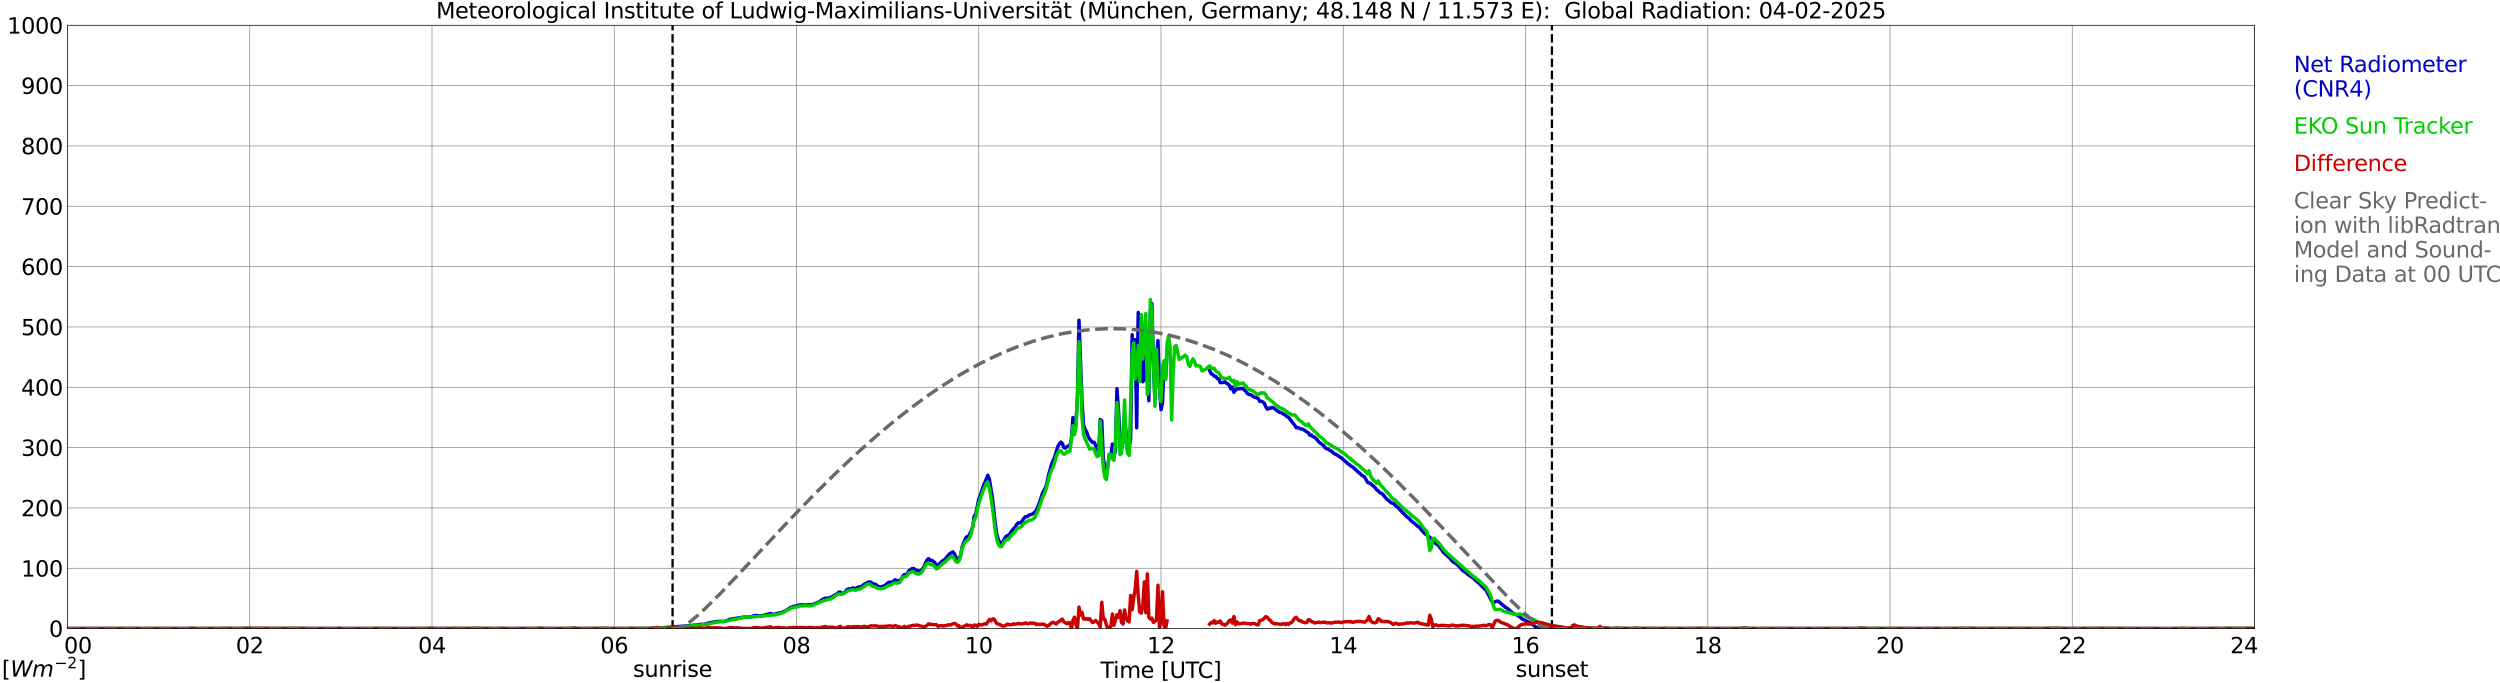 <?xml version="1.0" encoding="utf-8" standalone="no"?>
<!DOCTYPE svg PUBLIC "-//W3C//DTD SVG 1.1//EN"
  "http://www.w3.org/Graphics/SVG/1.1/DTD/svg11.dtd">
<svg xmlns:xlink="http://www.w3.org/1999/xlink" width="1085.4pt" height="296.64pt" viewBox="0 0 1085.4 296.64" xmlns="http://www.w3.org/2000/svg" version="1.1">
 <defs>
  <style type="text/css">*{stroke-linejoin: round; stroke-linecap: butt}</style>
 </defs>
 <g id="figure_1">
  <g id="patch_1">
   <path d="M 0 296.64 
L 1085.4 296.64 
L 1085.4 0 
L 0 0 
z
" style="fill: #ffffff"/>
  </g>
  <g id="axes_1">
   <g id="patch_2">
    <path d="M 29.306 272.909 
L 978.814 272.909 
L 978.814 10.976 
L 29.306 10.976 
z
" style="fill: #ffffff"/>
   </g>
   <g id="patch_3">
    <path d="M 978.814 272.909 
L 978.814 272.909 
L 978.814 10.976 
L 978.814 10.976 
z
" clip-path="url(#p3c81e73f1d)" style="fill: #d3d3d3; opacity: 0.25; stroke: #d3d3d3; stroke-linejoin: miter"/>
   </g>
   <g id="matplotlib.axis_1">
    <g id="xtick_1">
     <g id="line2d_1">
      <path d="M 29.306 272.909 
L 29.306 10.976 
" clip-path="url(#p3c81e73f1d)" style="fill: none; stroke: #808080; stroke-width: 0.3; stroke-linecap: square"/>
     </g>
     <g id="line2d_2"/>
     <g id="text_1">
      <!--    00 -->
      <g transform="translate(18.733 283.627) scale(0.095 -0.095)">
       <defs>
        <path id="DejaVuSans-20" transform="scale(0.016)"/>
        <path id="DejaVuSans-30" d="M 2034 4250 
Q 1547 4250 1301 3770 
Q 1056 3291 1056 2328 
Q 1056 1369 1301 889 
Q 1547 409 2034 409 
Q 2525 409 2770 889 
Q 3016 1369 3016 2328 
Q 3016 3291 2770 3770 
Q 2525 4250 2034 4250 
z
M 2034 4750 
Q 2819 4750 3233 4129 
Q 3647 3509 3647 2328 
Q 3647 1150 3233 529 
Q 2819 -91 2034 -91 
Q 1250 -91 836 529 
Q 422 1150 422 2328 
Q 422 3509 836 4129 
Q 1250 4750 2034 4750 
z
" transform="scale(0.016)"/>
       </defs>
       <use xlink:href="#DejaVuSans-20"/>
       <use xlink:href="#DejaVuSans-20" transform="translate(31.787 0)"/>
       <use xlink:href="#DejaVuSans-20" transform="translate(63.574 0)"/>
       <use xlink:href="#DejaVuSans-30" transform="translate(95.361 0)"/>
       <use xlink:href="#DejaVuSans-30" transform="translate(158.984 0)"/>
      </g>
     </g>
    </g>
    <g id="xtick_2">
     <g id="line2d_3">
      <path d="M 108.431 272.909 
L 108.431 10.976 
" clip-path="url(#p3c81e73f1d)" style="fill: none; stroke: #808080; stroke-width: 0.3; stroke-linecap: square"/>
     </g>
     <g id="line2d_4"/>
     <g id="text_2">
      <!-- 02 -->
      <g transform="translate(102.387 283.627) scale(0.095 -0.095)">
       <defs>
        <path id="DejaVuSans-32" d="M 1228 531 
L 3431 531 
L 3431 0 
L 469 0 
L 469 531 
Q 828 903 1448 1529 
Q 2069 2156 2228 2338 
Q 2531 2678 2651 2914 
Q 2772 3150 2772 3378 
Q 2772 3750 2511 3984 
Q 2250 4219 1831 4219 
Q 1534 4219 1204 4116 
Q 875 4013 500 3803 
L 500 4441 
Q 881 4594 1212 4672 
Q 1544 4750 1819 4750 
Q 2544 4750 2975 4387 
Q 3406 4025 3406 3419 
Q 3406 3131 3298 2873 
Q 3191 2616 2906 2266 
Q 2828 2175 2409 1742 
Q 1991 1309 1228 531 
z
" transform="scale(0.016)"/>
       </defs>
       <use xlink:href="#DejaVuSans-30"/>
       <use xlink:href="#DejaVuSans-32" transform="translate(63.623 0)"/>
      </g>
     </g>
    </g>
    <g id="xtick_3">
     <g id="line2d_5">
      <path d="M 187.557 272.909 
L 187.557 10.976 
" clip-path="url(#p3c81e73f1d)" style="fill: none; stroke: #808080; stroke-width: 0.3; stroke-linecap: square"/>
     </g>
     <g id="line2d_6"/>
     <g id="text_3">
      <!-- 04 -->
      <g transform="translate(181.513 283.627) scale(0.095 -0.095)">
       <defs>
        <path id="DejaVuSans-34" d="M 2419 4116 
L 825 1625 
L 2419 1625 
L 2419 4116 
z
M 2253 4666 
L 3047 4666 
L 3047 1625 
L 3713 1625 
L 3713 1100 
L 3047 1100 
L 3047 0 
L 2419 0 
L 2419 1100 
L 313 1100 
L 313 1709 
L 2253 4666 
z
" transform="scale(0.016)"/>
       </defs>
       <use xlink:href="#DejaVuSans-30"/>
       <use xlink:href="#DejaVuSans-34" transform="translate(63.623 0)"/>
      </g>
     </g>
    </g>
    <g id="xtick_4">
     <g id="line2d_7">
      <path d="M 266.683 272.909 
L 266.683 10.976 
" clip-path="url(#p3c81e73f1d)" style="fill: none; stroke: #808080; stroke-width: 0.3; stroke-linecap: square"/>
     </g>
     <g id="line2d_8"/>
     <g id="text_4">
      <!-- 06 -->
      <g transform="translate(260.638 283.627) scale(0.095 -0.095)">
       <defs>
        <path id="DejaVuSans-36" d="M 2113 2584 
Q 1688 2584 1439 2293 
Q 1191 2003 1191 1497 
Q 1191 994 1439 701 
Q 1688 409 2113 409 
Q 2538 409 2786 701 
Q 3034 994 3034 1497 
Q 3034 2003 2786 2293 
Q 2538 2584 2113 2584 
z
M 3366 4563 
L 3366 3988 
Q 3128 4100 2886 4159 
Q 2644 4219 2406 4219 
Q 1781 4219 1451 3797 
Q 1122 3375 1075 2522 
Q 1259 2794 1537 2939 
Q 1816 3084 2150 3084 
Q 2853 3084 3261 2657 
Q 3669 2231 3669 1497 
Q 3669 778 3244 343 
Q 2819 -91 2113 -91 
Q 1303 -91 875 529 
Q 447 1150 447 2328 
Q 447 3434 972 4092 
Q 1497 4750 2381 4750 
Q 2619 4750 2861 4703 
Q 3103 4656 3366 4563 
z
" transform="scale(0.016)"/>
       </defs>
       <use xlink:href="#DejaVuSans-30"/>
       <use xlink:href="#DejaVuSans-36" transform="translate(63.623 0)"/>
      </g>
     </g>
    </g>
    <g id="xtick_5">
     <g id="line2d_9">
      <path d="M 345.808 272.909 
L 345.808 10.976 
" clip-path="url(#p3c81e73f1d)" style="fill: none; stroke: #808080; stroke-width: 0.3; stroke-linecap: square"/>
     </g>
     <g id="line2d_10"/>
     <g id="text_5">
      <!-- 08 -->
      <g transform="translate(339.764 283.627) scale(0.095 -0.095)">
       <defs>
        <path id="DejaVuSans-38" d="M 2034 2216 
Q 1584 2216 1326 1975 
Q 1069 1734 1069 1313 
Q 1069 891 1326 650 
Q 1584 409 2034 409 
Q 2484 409 2743 651 
Q 3003 894 3003 1313 
Q 3003 1734 2745 1975 
Q 2488 2216 2034 2216 
z
M 1403 2484 
Q 997 2584 770 2862 
Q 544 3141 544 3541 
Q 544 4100 942 4425 
Q 1341 4750 2034 4750 
Q 2731 4750 3128 4425 
Q 3525 4100 3525 3541 
Q 3525 3141 3298 2862 
Q 3072 2584 2669 2484 
Q 3125 2378 3379 2068 
Q 3634 1759 3634 1313 
Q 3634 634 3220 271 
Q 2806 -91 2034 -91 
Q 1263 -91 848 271 
Q 434 634 434 1313 
Q 434 1759 690 2068 
Q 947 2378 1403 2484 
z
M 1172 3481 
Q 1172 3119 1398 2916 
Q 1625 2713 2034 2713 
Q 2441 2713 2670 2916 
Q 2900 3119 2900 3481 
Q 2900 3844 2670 4047 
Q 2441 4250 2034 4250 
Q 1625 4250 1398 4047 
Q 1172 3844 1172 3481 
z
" transform="scale(0.016)"/>
       </defs>
       <use xlink:href="#DejaVuSans-30"/>
       <use xlink:href="#DejaVuSans-38" transform="translate(63.623 0)"/>
      </g>
     </g>
    </g>
    <g id="xtick_6">
     <g id="line2d_11">
      <path d="M 424.934 272.909 
L 424.934 10.976 
" clip-path="url(#p3c81e73f1d)" style="fill: none; stroke: #808080; stroke-width: 0.3; stroke-linecap: square"/>
     </g>
     <g id="line2d_12"/>
     <g id="text_6">
      <!-- 10 -->
      <g transform="translate(418.89 283.627) scale(0.095 -0.095)">
       <defs>
        <path id="DejaVuSans-31" d="M 794 531 
L 1825 531 
L 1825 4091 
L 703 3866 
L 703 4441 
L 1819 4666 
L 2450 4666 
L 2450 531 
L 3481 531 
L 3481 0 
L 794 0 
L 794 531 
z
" transform="scale(0.016)"/>
       </defs>
       <use xlink:href="#DejaVuSans-31"/>
       <use xlink:href="#DejaVuSans-30" transform="translate(63.623 0)"/>
      </g>
     </g>
    </g>
    <g id="xtick_7">
     <g id="line2d_13">
      <path d="M 504.06 272.909 
L 504.06 10.976 
" clip-path="url(#p3c81e73f1d)" style="fill: none; stroke: #808080; stroke-width: 0.3; stroke-linecap: square"/>
     </g>
     <g id="line2d_14"/>
     <g id="text_7">
      <!-- 12 -->
      <g transform="translate(498.015 283.627) scale(0.095 -0.095)">
       <use xlink:href="#DejaVuSans-31"/>
       <use xlink:href="#DejaVuSans-32" transform="translate(63.623 0)"/>
      </g>
     </g>
    </g>
    <g id="xtick_8">
     <g id="line2d_15">
      <path d="M 583.185 272.909 
L 583.185 10.976 
" clip-path="url(#p3c81e73f1d)" style="fill: none; stroke: #808080; stroke-width: 0.3; stroke-linecap: square"/>
     </g>
     <g id="line2d_16"/>
     <g id="text_8">
      <!-- 14 -->
      <g transform="translate(577.141 283.627) scale(0.095 -0.095)">
       <use xlink:href="#DejaVuSans-31"/>
       <use xlink:href="#DejaVuSans-34" transform="translate(63.623 0)"/>
      </g>
     </g>
    </g>
    <g id="xtick_9">
     <g id="line2d_17">
      <path d="M 662.311 272.909 
L 662.311 10.976 
" clip-path="url(#p3c81e73f1d)" style="fill: none; stroke: #808080; stroke-width: 0.3; stroke-linecap: square"/>
     </g>
     <g id="line2d_18"/>
     <g id="text_9">
      <!-- 16 -->
      <g transform="translate(656.267 283.627) scale(0.095 -0.095)">
       <use xlink:href="#DejaVuSans-31"/>
       <use xlink:href="#DejaVuSans-36" transform="translate(63.623 0)"/>
      </g>
     </g>
    </g>
    <g id="xtick_10">
     <g id="line2d_19">
      <path d="M 741.437 272.909 
L 741.437 10.976 
" clip-path="url(#p3c81e73f1d)" style="fill: none; stroke: #808080; stroke-width: 0.3; stroke-linecap: square"/>
     </g>
     <g id="line2d_20"/>
     <g id="text_10">
      <!-- 18 -->
      <g transform="translate(735.392 283.627) scale(0.095 -0.095)">
       <use xlink:href="#DejaVuSans-31"/>
       <use xlink:href="#DejaVuSans-38" transform="translate(63.623 0)"/>
      </g>
     </g>
    </g>
    <g id="xtick_11">
     <g id="line2d_21">
      <path d="M 820.562 272.909 
L 820.562 10.976 
" clip-path="url(#p3c81e73f1d)" style="fill: none; stroke: #808080; stroke-width: 0.3; stroke-linecap: square"/>
     </g>
     <g id="line2d_22"/>
     <g id="text_11">
      <!-- 20 -->
      <g transform="translate(814.518 283.627) scale(0.095 -0.095)">
       <use xlink:href="#DejaVuSans-32"/>
       <use xlink:href="#DejaVuSans-30" transform="translate(63.623 0)"/>
      </g>
     </g>
    </g>
    <g id="xtick_12">
     <g id="line2d_23">
      <path d="M 899.688 272.909 
L 899.688 10.976 
" clip-path="url(#p3c81e73f1d)" style="fill: none; stroke: #808080; stroke-width: 0.3; stroke-linecap: square"/>
     </g>
     <g id="line2d_24"/>
     <g id="text_12">
      <!-- 22 -->
      <g transform="translate(893.644 283.627) scale(0.095 -0.095)">
       <use xlink:href="#DejaVuSans-32"/>
       <use xlink:href="#DejaVuSans-32" transform="translate(63.623 0)"/>
      </g>
     </g>
    </g>
    <g id="xtick_13">
     <g id="line2d_25">
      <path d="M 978.814 272.909 
L 978.814 10.976 
" clip-path="url(#p3c81e73f1d)" style="fill: none; stroke: #808080; stroke-width: 0.3; stroke-linecap: square"/>
     </g>
     <g id="line2d_26"/>
     <g id="text_13">
      <!-- 24    -->
      <g transform="translate(968.241 283.627) scale(0.095 -0.095)">
       <use xlink:href="#DejaVuSans-32"/>
       <use xlink:href="#DejaVuSans-34" transform="translate(63.623 0)"/>
       <use xlink:href="#DejaVuSans-20" transform="translate(127.246 0)"/>
       <use xlink:href="#DejaVuSans-20" transform="translate(159.033 0)"/>
       <use xlink:href="#DejaVuSans-20" transform="translate(190.82 0)"/>
      </g>
     </g>
    </g>
    <g id="text_14">
     <!-- Time [UTC] -->
     <g transform="translate(477.806 294.322) scale(0.095 -0.095)">
      <defs>
       <path id="DejaVuSans-54" d="M -19 4666 
L 3928 4666 
L 3928 4134 
L 2272 4134 
L 2272 0 
L 1638 0 
L 1638 4134 
L -19 4134 
L -19 4666 
z
" transform="scale(0.016)"/>
       <path id="DejaVuSans-69" d="M 603 3500 
L 1178 3500 
L 1178 0 
L 603 0 
L 603 3500 
z
M 603 4863 
L 1178 4863 
L 1178 4134 
L 603 4134 
L 603 4863 
z
" transform="scale(0.016)"/>
       <path id="DejaVuSans-6d" d="M 3328 2828 
Q 3544 3216 3844 3400 
Q 4144 3584 4550 3584 
Q 5097 3584 5394 3201 
Q 5691 2819 5691 2113 
L 5691 0 
L 5113 0 
L 5113 2094 
Q 5113 2597 4934 2840 
Q 4756 3084 4391 3084 
Q 3944 3084 3684 2787 
Q 3425 2491 3425 1978 
L 3425 0 
L 2847 0 
L 2847 2094 
Q 2847 2600 2669 2842 
Q 2491 3084 2119 3084 
Q 1678 3084 1418 2786 
Q 1159 2488 1159 1978 
L 1159 0 
L 581 0 
L 581 3500 
L 1159 3500 
L 1159 2956 
Q 1356 3278 1631 3431 
Q 1906 3584 2284 3584 
Q 2666 3584 2933 3390 
Q 3200 3197 3328 2828 
z
" transform="scale(0.016)"/>
       <path id="DejaVuSans-65" d="M 3597 1894 
L 3597 1613 
L 953 1613 
Q 991 1019 1311 708 
Q 1631 397 2203 397 
Q 2534 397 2845 478 
Q 3156 559 3463 722 
L 3463 178 
Q 3153 47 2828 -22 
Q 2503 -91 2169 -91 
Q 1331 -91 842 396 
Q 353 884 353 1716 
Q 353 2575 817 3079 
Q 1281 3584 2069 3584 
Q 2775 3584 3186 3129 
Q 3597 2675 3597 1894 
z
M 3022 2063 
Q 3016 2534 2758 2815 
Q 2500 3097 2075 3097 
Q 1594 3097 1305 2825 
Q 1016 2553 972 2059 
L 3022 2063 
z
" transform="scale(0.016)"/>
       <path id="DejaVuSans-5b" d="M 550 4863 
L 1875 4863 
L 1875 4416 
L 1125 4416 
L 1125 -397 
L 1875 -397 
L 1875 -844 
L 550 -844 
L 550 4863 
z
" transform="scale(0.016)"/>
       <path id="DejaVuSans-55" d="M 556 4666 
L 1191 4666 
L 1191 1831 
Q 1191 1081 1462 751 
Q 1734 422 2344 422 
Q 2950 422 3222 751 
Q 3494 1081 3494 1831 
L 3494 4666 
L 4128 4666 
L 4128 1753 
Q 4128 841 3676 375 
Q 3225 -91 2344 -91 
Q 1459 -91 1007 375 
Q 556 841 556 1753 
L 556 4666 
z
" transform="scale(0.016)"/>
       <path id="DejaVuSans-43" d="M 4122 4306 
L 4122 3641 
Q 3803 3938 3442 4084 
Q 3081 4231 2675 4231 
Q 1875 4231 1450 3742 
Q 1025 3253 1025 2328 
Q 1025 1406 1450 917 
Q 1875 428 2675 428 
Q 3081 428 3442 575 
Q 3803 722 4122 1019 
L 4122 359 
Q 3791 134 3420 21 
Q 3050 -91 2638 -91 
Q 1578 -91 968 557 
Q 359 1206 359 2328 
Q 359 3453 968 4101 
Q 1578 4750 2638 4750 
Q 3056 4750 3426 4639 
Q 3797 4528 4122 4306 
z
" transform="scale(0.016)"/>
       <path id="DejaVuSans-5d" d="M 1947 4863 
L 1947 -844 
L 622 -844 
L 622 -397 
L 1369 -397 
L 1369 4416 
L 622 4416 
L 622 4863 
L 1947 4863 
z
" transform="scale(0.016)"/>
      </defs>
      <use xlink:href="#DejaVuSans-54"/>
      <use xlink:href="#DejaVuSans-69" transform="translate(57.959 0)"/>
      <use xlink:href="#DejaVuSans-6d" transform="translate(85.742 0)"/>
      <use xlink:href="#DejaVuSans-65" transform="translate(183.154 0)"/>
      <use xlink:href="#DejaVuSans-20" transform="translate(244.678 0)"/>
      <use xlink:href="#DejaVuSans-5b" transform="translate(276.465 0)"/>
      <use xlink:href="#DejaVuSans-55" transform="translate(315.479 0)"/>
      <use xlink:href="#DejaVuSans-54" transform="translate(388.672 0)"/>
      <use xlink:href="#DejaVuSans-43" transform="translate(443.881 0)"/>
      <use xlink:href="#DejaVuSans-5d" transform="translate(513.705 0)"/>
     </g>
    </g>
   </g>
   <g id="matplotlib.axis_2">
    <g id="ytick_1">
     <g id="line2d_27">
      <path d="M 29.306 272.909 
L 978.814 272.909 
" clip-path="url(#p3c81e73f1d)" style="fill: none; stroke: #808080; stroke-width: 0.3; stroke-linecap: square"/>
     </g>
     <g id="line2d_28"/>
     <g id="text_15">
      <!-- 0 -->
      <g transform="translate(21.261 276.518) scale(0.095 -0.095)">
       <use xlink:href="#DejaVuSans-30"/>
      </g>
     </g>
    </g>
    <g id="ytick_2">
     <g id="line2d_29">
      <path d="M 29.306 246.715 
L 978.814 246.715 
" clip-path="url(#p3c81e73f1d)" style="fill: none; stroke: #808080; stroke-width: 0.3; stroke-linecap: square"/>
     </g>
     <g id="line2d_30"/>
     <g id="text_16">
      <!-- 100 -->
      <g transform="translate(9.173 250.325) scale(0.095 -0.095)">
       <use xlink:href="#DejaVuSans-31"/>
       <use xlink:href="#DejaVuSans-30" transform="translate(63.623 0)"/>
       <use xlink:href="#DejaVuSans-30" transform="translate(127.246 0)"/>
      </g>
     </g>
    </g>
    <g id="ytick_3">
     <g id="line2d_31">
      <path d="M 29.306 220.522 
L 978.814 220.522 
" clip-path="url(#p3c81e73f1d)" style="fill: none; stroke: #808080; stroke-width: 0.3; stroke-linecap: square"/>
     </g>
     <g id="line2d_32"/>
     <g id="text_17">
      <!-- 200 -->
      <g transform="translate(9.173 224.131) scale(0.095 -0.095)">
       <use xlink:href="#DejaVuSans-32"/>
       <use xlink:href="#DejaVuSans-30" transform="translate(63.623 0)"/>
       <use xlink:href="#DejaVuSans-30" transform="translate(127.246 0)"/>
      </g>
     </g>
    </g>
    <g id="ytick_4">
     <g id="line2d_33">
      <path d="M 29.306 194.329 
L 978.814 194.329 
" clip-path="url(#p3c81e73f1d)" style="fill: none; stroke: #808080; stroke-width: 0.3; stroke-linecap: square"/>
     </g>
     <g id="line2d_34"/>
     <g id="text_18">
      <!-- 300 -->
      <g transform="translate(9.173 197.938) scale(0.095 -0.095)">
       <defs>
        <path id="DejaVuSans-33" d="M 2597 2516 
Q 3050 2419 3304 2112 
Q 3559 1806 3559 1356 
Q 3559 666 3084 287 
Q 2609 -91 1734 -91 
Q 1441 -91 1130 -33 
Q 819 25 488 141 
L 488 750 
Q 750 597 1062 519 
Q 1375 441 1716 441 
Q 2309 441 2620 675 
Q 2931 909 2931 1356 
Q 2931 1769 2642 2001 
Q 2353 2234 1838 2234 
L 1294 2234 
L 1294 2753 
L 1863 2753 
Q 2328 2753 2575 2939 
Q 2822 3125 2822 3475 
Q 2822 3834 2567 4026 
Q 2313 4219 1838 4219 
Q 1578 4219 1281 4162 
Q 984 4106 628 3988 
L 628 4550 
Q 988 4650 1302 4700 
Q 1616 4750 1894 4750 
Q 2613 4750 3031 4423 
Q 3450 4097 3450 3541 
Q 3450 3153 3228 2886 
Q 3006 2619 2597 2516 
z
" transform="scale(0.016)"/>
       </defs>
       <use xlink:href="#DejaVuSans-33"/>
       <use xlink:href="#DejaVuSans-30" transform="translate(63.623 0)"/>
       <use xlink:href="#DejaVuSans-30" transform="translate(127.246 0)"/>
      </g>
     </g>
    </g>
    <g id="ytick_5">
     <g id="line2d_35">
      <path d="M 29.306 168.136 
L 978.814 168.136 
" clip-path="url(#p3c81e73f1d)" style="fill: none; stroke: #808080; stroke-width: 0.3; stroke-linecap: square"/>
     </g>
     <g id="line2d_36"/>
     <g id="text_19">
      <!-- 400 -->
      <g transform="translate(9.173 171.745) scale(0.095 -0.095)">
       <use xlink:href="#DejaVuSans-34"/>
       <use xlink:href="#DejaVuSans-30" transform="translate(63.623 0)"/>
       <use xlink:href="#DejaVuSans-30" transform="translate(127.246 0)"/>
      </g>
     </g>
    </g>
    <g id="ytick_6">
     <g id="line2d_37">
      <path d="M 29.306 141.942 
L 978.814 141.942 
" clip-path="url(#p3c81e73f1d)" style="fill: none; stroke: #808080; stroke-width: 0.3; stroke-linecap: square"/>
     </g>
     <g id="line2d_38"/>
     <g id="text_20">
      <!-- 500 -->
      <g transform="translate(9.173 145.551) scale(0.095 -0.095)">
       <defs>
        <path id="DejaVuSans-35" d="M 691 4666 
L 3169 4666 
L 3169 4134 
L 1269 4134 
L 1269 2991 
Q 1406 3038 1543 3061 
Q 1681 3084 1819 3084 
Q 2600 3084 3056 2656 
Q 3513 2228 3513 1497 
Q 3513 744 3044 326 
Q 2575 -91 1722 -91 
Q 1428 -91 1123 -41 
Q 819 9 494 109 
L 494 744 
Q 775 591 1075 516 
Q 1375 441 1709 441 
Q 2250 441 2565 725 
Q 2881 1009 2881 1497 
Q 2881 1984 2565 2268 
Q 2250 2553 1709 2553 
Q 1456 2553 1204 2497 
Q 953 2441 691 2322 
L 691 4666 
z
" transform="scale(0.016)"/>
       </defs>
       <use xlink:href="#DejaVuSans-35"/>
       <use xlink:href="#DejaVuSans-30" transform="translate(63.623 0)"/>
       <use xlink:href="#DejaVuSans-30" transform="translate(127.246 0)"/>
      </g>
     </g>
    </g>
    <g id="ytick_7">
     <g id="line2d_39">
      <path d="M 29.306 115.749 
L 978.814 115.749 
" clip-path="url(#p3c81e73f1d)" style="fill: none; stroke: #808080; stroke-width: 0.3; stroke-linecap: square"/>
     </g>
     <g id="line2d_40"/>
     <g id="text_21">
      <!-- 600 -->
      <g transform="translate(9.173 119.358) scale(0.095 -0.095)">
       <use xlink:href="#DejaVuSans-36"/>
       <use xlink:href="#DejaVuSans-30" transform="translate(63.623 0)"/>
       <use xlink:href="#DejaVuSans-30" transform="translate(127.246 0)"/>
      </g>
     </g>
    </g>
    <g id="ytick_8">
     <g id="line2d_41">
      <path d="M 29.306 89.556 
L 978.814 89.556 
" clip-path="url(#p3c81e73f1d)" style="fill: none; stroke: #808080; stroke-width: 0.3; stroke-linecap: square"/>
     </g>
     <g id="line2d_42"/>
     <g id="text_22">
      <!-- 700 -->
      <g transform="translate(9.173 93.165) scale(0.095 -0.095)">
       <defs>
        <path id="DejaVuSans-37" d="M 525 4666 
L 3525 4666 
L 3525 4397 
L 1831 0 
L 1172 0 
L 2766 4134 
L 525 4134 
L 525 4666 
z
" transform="scale(0.016)"/>
       </defs>
       <use xlink:href="#DejaVuSans-37"/>
       <use xlink:href="#DejaVuSans-30" transform="translate(63.623 0)"/>
       <use xlink:href="#DejaVuSans-30" transform="translate(127.246 0)"/>
      </g>
     </g>
    </g>
    <g id="ytick_9">
     <g id="line2d_43">
      <path d="M 29.306 63.362 
L 978.814 63.362 
" clip-path="url(#p3c81e73f1d)" style="fill: none; stroke: #808080; stroke-width: 0.3; stroke-linecap: square"/>
     </g>
     <g id="line2d_44"/>
     <g id="text_23">
      <!-- 800 -->
      <g transform="translate(9.173 66.972) scale(0.095 -0.095)">
       <use xlink:href="#DejaVuSans-38"/>
       <use xlink:href="#DejaVuSans-30" transform="translate(63.623 0)"/>
       <use xlink:href="#DejaVuSans-30" transform="translate(127.246 0)"/>
      </g>
     </g>
    </g>
    <g id="ytick_10">
     <g id="line2d_45">
      <path d="M 29.306 37.169 
L 978.814 37.169 
" clip-path="url(#p3c81e73f1d)" style="fill: none; stroke: #808080; stroke-width: 0.3; stroke-linecap: square"/>
     </g>
     <g id="line2d_46"/>
     <g id="text_24">
      <!-- 900 -->
      <g transform="translate(9.173 40.778) scale(0.095 -0.095)">
       <defs>
        <path id="DejaVuSans-39" d="M 703 97 
L 703 672 
Q 941 559 1184 500 
Q 1428 441 1663 441 
Q 2288 441 2617 861 
Q 2947 1281 2994 2138 
Q 2813 1869 2534 1725 
Q 2256 1581 1919 1581 
Q 1219 1581 811 2004 
Q 403 2428 403 3163 
Q 403 3881 828 4315 
Q 1253 4750 1959 4750 
Q 2769 4750 3195 4129 
Q 3622 3509 3622 2328 
Q 3622 1225 3098 567 
Q 2575 -91 1691 -91 
Q 1453 -91 1209 -44 
Q 966 3 703 97 
z
M 1959 2075 
Q 2384 2075 2632 2365 
Q 2881 2656 2881 3163 
Q 2881 3666 2632 3958 
Q 2384 4250 1959 4250 
Q 1534 4250 1286 3958 
Q 1038 3666 1038 3163 
Q 1038 2656 1286 2365 
Q 1534 2075 1959 2075 
z
" transform="scale(0.016)"/>
       </defs>
       <use xlink:href="#DejaVuSans-39"/>
       <use xlink:href="#DejaVuSans-30" transform="translate(63.623 0)"/>
       <use xlink:href="#DejaVuSans-30" transform="translate(127.246 0)"/>
      </g>
     </g>
    </g>
    <g id="ytick_11">
     <g id="line2d_47">
      <path d="M 29.306 10.976 
L 978.814 10.976 
" clip-path="url(#p3c81e73f1d)" style="fill: none; stroke: #808080; stroke-width: 0.3; stroke-linecap: square"/>
     </g>
     <g id="line2d_48"/>
     <g id="text_25">
      <!-- 1000 -->
      <g transform="translate(3.128 14.585) scale(0.095 -0.095)">
       <use xlink:href="#DejaVuSans-31"/>
       <use xlink:href="#DejaVuSans-30" transform="translate(63.623 0)"/>
       <use xlink:href="#DejaVuSans-30" transform="translate(127.246 0)"/>
       <use xlink:href="#DejaVuSans-30" transform="translate(190.869 0)"/>
      </g>
     </g>
    </g>
   </g>
   <g id="line2d_49">
    <path d="M 292.003 272.909 
L 292.003 10.976 
" clip-path="url(#p3c81e73f1d)" style="fill: none; stroke-dasharray: 3.7,1.6; stroke-dashoffset: 0; stroke: #000000"/>
   </g>
   <g id="line2d_50">
    <path d="M 673.784 272.909 
L 673.784 10.976 
" clip-path="url(#p3c81e73f1d)" style="fill: none; stroke-dasharray: 3.7,1.6; stroke-dashoffset: 0; stroke: #000000"/>
   </g>
   <g id="line2d_51">
    <path d="M 29.306 272.909 
L 283.827 272.909 
L 284.486 272.786 
L 285.145 272.909 
L 286.464 272.867 
L 287.124 272.644 
L 288.442 272.461 
L 292.399 272.199 
L 299.652 271.631 
L 300.971 271.45 
L 302.289 271.369 
L 304.267 271.044 
L 305.586 271.083 
L 306.905 270.719 
L 308.224 270.334 
L 310.861 269.91 
L 312.839 269.708 
L 313.499 269.868 
L 314.158 269.889 
L 315.477 269.464 
L 316.796 268.875 
L 323.39 267.864 
L 324.049 267.964 
L 325.368 267.882 
L 326.027 267.864 
L 327.346 267.317 
L 328.665 267.196 
L 329.324 267.337 
L 330.643 267.356 
L 334.599 266.363 
L 335.918 266.79 
L 338.555 266.041 
L 339.215 265.978 
L 341.193 265.067 
L 342.512 264.299 
L 343.171 263.752 
L 343.83 263.589 
L 344.49 263.204 
L 345.149 263.243 
L 346.468 262.798 
L 347.787 262.555 
L 349.105 262.699 
L 352.402 262.515 
L 353.721 262.13 
L 355.699 261.279 
L 357.018 260.286 
L 358.337 259.7 
L 359.655 259.7 
L 360.974 259.233 
L 363.612 257.693 
L 364.271 257.067 
L 364.93 257.085 
L 365.59 257.795 
L 366.249 257.531 
L 366.909 256.965 
L 367.568 256.174 
L 368.227 255.708 
L 368.887 255.647 
L 369.546 255.708 
L 370.206 255.202 
L 370.865 255.467 
L 371.524 255.425 
L 372.843 254.817 
L 373.502 254.898 
L 374.162 254.594 
L 374.821 253.927 
L 376.799 252.832 
L 377.459 252.63 
L 378.118 252.771 
L 378.777 253.319 
L 379.437 253.562 
L 380.096 253.644 
L 380.756 254.23 
L 381.415 254.655 
L 382.074 254.778 
L 382.734 254.736 
L 384.053 254.251 
L 384.712 253.764 
L 385.371 253.135 
L 386.031 252.75 
L 386.69 252.832 
L 387.349 252.69 
L 388.668 251.697 
L 389.328 252.203 
L 390.646 252.103 
L 391.306 251.373 
L 391.965 250.178 
L 392.624 249.429 
L 393.284 250.118 
L 393.943 249.104 
L 394.603 247.748 
L 395.262 247.423 
L 395.921 246.896 
L 396.581 246.794 
L 397.24 247.281 
L 397.899 247.606 
L 398.559 247.727 
L 399.218 247.991 
L 399.878 247.666 
L 400.537 247.038 
L 401.196 245.924 
L 401.856 244.384 
L 402.515 243.148 
L 403.175 242.522 
L 403.834 243.352 
L 404.493 243.229 
L 405.812 244.183 
L 406.471 245.236 
L 407.131 245.762 
L 407.79 244.851 
L 409.109 243.614 
L 410.428 242.703 
L 411.746 241.021 
L 412.406 240.353 
L 413.725 239.604 
L 414.384 240.474 
L 415.043 241.893 
L 415.703 242.986 
L 416.362 242.339 
L 417.022 241.286 
L 417.681 237.64 
L 418.34 235.714 
L 419 234.174 
L 419.659 233.061 
L 420.318 233.181 
L 421.637 230.609 
L 422.297 228.867 
L 422.956 224.066 
L 423.615 223.236 
L 424.934 216.732 
L 425.593 215.132 
L 426.912 211.079 
L 428.89 206.341 
L 429.55 208.164 
L 430.869 216.185 
L 432.187 228.097 
L 432.847 232.351 
L 433.506 234.397 
L 434.165 235.654 
L 434.825 235.958 
L 435.484 235.209 
L 436.144 233.81 
L 436.803 232.817 
L 438.122 232.249 
L 438.781 231.157 
L 440.1 229.475 
L 440.759 228.97 
L 441.419 227.673 
L 442.078 227.002 
L 442.737 227.065 
L 443.397 226.659 
L 444.716 224.794 
L 445.375 224.31 
L 446.034 224.268 
L 446.694 223.66 
L 448.012 223.296 
L 449.331 222.303 
L 449.991 221.452 
L 451.309 218.17 
L 452.628 214.079 
L 453.947 211.669 
L 454.606 209.44 
L 455.266 206.2 
L 456.584 201.438 
L 457.903 198.42 
L 459.222 193.983 
L 459.881 192.807 
L 460.541 191.958 
L 461.2 192.485 
L 461.859 194.266 
L 462.519 194.57 
L 463.178 194.004 
L 463.838 193.619 
L 464.497 193.415 
L 465.156 190.803 
L 465.816 181.303 
L 466.475 183.794 
L 467.134 184.218 
L 467.794 171.962 
L 468.453 139.024 
L 469.772 174.312 
L 470.431 184.441 
L 471.091 186.468 
L 471.75 187.521 
L 472.409 189.446 
L 473.069 190.662 
L 474.388 192.121 
L 475.047 191.998 
L 475.706 193.478 
L 476.366 195.4 
L 477.025 195.827 
L 477.685 182.133 
L 478.344 182.72 
L 479.003 198.745 
L 479.663 203.201 
L 480.322 206.543 
L 481.641 197.244 
L 482.3 198.198 
L 482.96 192.807 
L 483.619 198.441 
L 484.278 195.442 
L 484.938 168.783 
L 485.597 178.06 
L 486.256 189.609 
L 486.916 194.166 
L 487.575 191.351 
L 488.235 181.788 
L 489.553 193.478 
L 490.213 194.895 
L 490.872 190.217 
L 491.532 145.345 
L 492.191 162.137 
L 492.85 147.451 
L 493.51 185.719 
L 494.169 135.661 
L 494.828 158.47 
L 495.488 143.338 
L 496.147 165.744 
L 496.807 165.034 
L 497.466 142.932 
L 498.125 147.613 
L 498.785 173.99 
L 499.444 134.163 
L 500.103 131.832 
L 500.763 158.007 
L 501.422 173.159 
L 502.082 155.413 
L 502.741 147.857 
L 503.4 167.91 
L 504.06 177.879 
L 504.719 174.901 
L 505.379 157.883 
L 506.038 164.691 
L 506.697 152.294 
M 525.16 160.783 
L 525.819 162.302 
L 526.479 162.543 
L 527.138 163.334 
L 527.797 163.376 
L 528.457 164.288 
L 529.116 164.489 
L 529.776 166.15 
L 531.094 166.048 
L 531.754 165.786 
L 532.413 166.333 
L 533.073 166.698 
L 533.732 167.284 
L 534.391 168.864 
L 535.051 168.054 
L 535.71 170.344 
L 537.029 168.581 
L 537.688 168.864 
L 538.348 168.56 
L 539.007 168.803 
L 539.666 168.641 
L 540.326 169.432 
L 540.985 169.938 
L 541.644 170.912 
L 542.304 171.276 
L 542.963 171.315 
L 544.282 172.269 
L 546.26 172.997 
L 546.919 174.233 
L 547.579 174.233 
L 548.238 174.495 
L 548.898 175.064 
L 549.557 176.604 
L 550.216 177.678 
L 550.876 177.191 
L 551.535 177.311 
L 552.195 176.887 
L 552.854 177.049 
L 555.491 179.035 
L 556.151 179.056 
L 557.47 179.925 
L 558.129 180.25 
L 558.788 180.897 
L 559.448 181.222 
L 562.085 184.564 
L 562.745 185.698 
L 563.404 185.68 
L 564.063 185.882 
L 564.723 186.206 
L 565.382 186.267 
L 566.042 186.57 
L 566.701 187.076 
L 568.02 187.906 
L 568.679 188.962 
L 569.338 188.881 
L 569.998 189.588 
L 570.657 189.771 
L 571.317 190.298 
L 572.635 191.919 
L 573.954 192.891 
L 574.613 193.417 
L 575.273 194.329 
L 575.932 194.834 
L 576.592 194.958 
L 577.251 195.505 
L 577.91 195.746 
L 579.229 196.943 
L 580.548 197.59 
L 582.526 198.947 
L 584.504 200.67 
L 585.164 201.338 
L 585.823 201.702 
L 586.482 202.331 
L 587.142 202.674 
L 587.801 203.201 
L 589.779 205.066 
L 590.439 205.511 
L 591.098 206.242 
L 592.417 207.009 
L 593.736 209.4 
L 595.054 209.927 
L 595.714 210.595 
L 597.032 211.69 
L 597.692 212.683 
L 598.351 213.068 
L 599.011 213.919 
L 599.67 214.081 
L 600.329 214.587 
L 602.307 217.018 
L 602.967 217.342 
L 603.626 217.989 
L 604.286 218.456 
L 604.945 218.476 
L 606.264 219.935 
L 606.923 220.218 
L 607.582 221.07 
L 610.879 224.451 
L 611.539 224.878 
L 612.858 226.295 
L 614.836 227.835 
L 615.495 228.545 
L 616.154 228.786 
L 617.473 230.468 
L 618.792 231.866 
L 619.451 232.21 
L 620.111 232.799 
L 620.77 233.223 
L 622.748 235.269 
L 623.408 236.081 
L 624.067 236.424 
L 624.726 237.053 
L 625.386 238.046 
L 626.045 238.816 
L 626.705 239.848 
L 628.023 241.024 
L 629.342 242.197 
L 630.661 243.798 
L 631.98 244.61 
L 633.298 245.702 
L 634.617 247.263 
L 635.276 247.85 
L 635.936 248.235 
L 637.255 249.33 
L 637.914 249.835 
L 638.573 250.199 
L 639.233 250.768 
L 639.892 251.153 
L 640.552 251.923 
L 641.211 252.368 
L 643.848 254.94 
L 644.508 255.65 
L 645.167 256.156 
L 647.805 261.282 
L 648.464 261.706 
L 649.783 260.957 
L 650.442 260.996 
L 653.739 263.752 
L 654.399 264.097 
L 657.036 266.447 
L 658.355 266.871 
L 659.674 267.683 
L 660.333 268.33 
L 660.992 268.757 
L 662.311 269.383 
L 663.63 270.114 
L 664.289 270.316 
L 667.586 272.849 
L 668.905 272.909 
L 978.154 272.909 
L 978.154 272.909 
" clip-path="url(#p3c81e73f1d)" style="fill: none; stroke: #0000cc; stroke-width: 1.5; stroke-linecap: square"/>
   </g>
   <g id="line2d_52">
    <path d="M 28.646 272.937 
L 38.537 272.948 
L 40.515 272.858 
L 45.131 272.986 
L 47.109 272.872 
L 49.747 272.923 
L 53.703 272.85 
L 55.022 272.872 
L 57.659 272.912 
L 62.934 272.94 
L 64.253 272.854 
L 66.231 272.903 
L 68.869 272.853 
L 72.825 272.91 
L 74.144 272.893 
L 76.122 272.972 
L 84.694 272.864 
L 86.013 272.905 
L 99.2 272.853 
L 100.519 272.862 
L 104.475 272.894 
L 105.135 272.784 
L 109.75 272.891 
L 111.728 272.962 
L 113.047 272.834 
L 114.366 272.917 
L 116.344 272.886 
L 117.663 272.946 
L 124.916 272.871 
L 126.894 272.862 
L 128.213 272.808 
L 129.532 272.763 
L 131.51 272.885 
L 136.125 272.942 
L 137.444 272.9 
L 139.422 272.928 
L 140.741 272.891 
L 146.016 272.918 
L 147.335 272.793 
L 148.654 272.973 
L 160.523 272.947 
L 162.501 272.929 
L 163.819 272.829 
L 173.71 272.97 
L 175.688 272.946 
L 178.326 272.959 
L 181.623 272.994 
L 183.601 272.861 
L 184.26 272.92 
L 186.898 272.754 
L 188.876 272.907 
L 190.854 272.984 
L 193.492 272.926 
L 194.81 272.948 
L 196.788 272.827 
L 198.107 272.841 
L 202.723 272.984 
L 204.701 272.835 
L 206.679 272.845 
L 207.339 272.751 
L 210.635 272.875 
L 213.273 272.9 
L 215.251 272.93 
L 217.229 272.849 
L 219.207 272.965 
L 225.142 272.914 
L 227.12 273.006 
L 229.098 272.96 
L 229.757 272.844 
L 231.736 272.956 
L 234.373 272.789 
L 235.692 272.841 
L 237.011 272.937 
L 242.286 272.956 
L 244.923 272.866 
L 248.22 272.824 
L 248.88 272.673 
L 249.539 272.713 
L 250.858 272.948 
L 258.111 272.932 
L 262.067 272.766 
L 268.002 272.986 
L 269.98 272.886 
L 275.255 272.908 
L 276.573 272.811 
L 280.53 272.869 
L 281.849 272.857 
L 285.805 272.497 
L 287.124 272.653 
L 290.42 272.581 
L 291.739 272.467 
L 294.377 272.398 
L 302.949 271.416 
L 304.267 271.353 
L 304.927 271.188 
L 306.905 271.07 
L 310.202 270.298 
L 311.521 270.099 
L 316.136 269.463 
L 318.774 268.877 
L 320.093 268.763 
L 322.071 268.184 
L 322.73 268.201 
L 323.39 267.931 
L 324.049 267.805 
L 324.708 267.946 
L 326.686 267.83 
L 332.621 267.314 
L 333.94 267.15 
L 334.599 267.117 
L 335.258 266.95 
L 335.918 266.902 
L 336.577 267.008 
L 338.555 266.482 
L 339.215 266.204 
L 339.874 266.05 
L 340.533 265.688 
L 341.193 265.143 
L 342.512 264.579 
L 343.83 263.891 
L 344.49 263.715 
L 345.149 263.684 
L 347.127 263.149 
L 347.787 263.016 
L 349.105 263.084 
L 349.765 262.925 
L 351.743 263.101 
L 353.062 262.71 
L 354.38 262.196 
L 355.04 261.92 
L 355.699 261.482 
L 359.655 260.171 
L 360.315 260.155 
L 360.974 259.89 
L 363.612 258.06 
L 364.271 257.886 
L 364.93 258.05 
L 365.59 257.96 
L 366.909 257.374 
L 367.568 256.791 
L 368.227 256.478 
L 368.887 256.424 
L 369.546 256.154 
L 370.206 256.03 
L 371.524 256.29 
L 372.184 255.952 
L 373.502 255.687 
L 374.821 254.875 
L 375.481 254.466 
L 376.14 253.888 
L 376.799 253.607 
L 377.459 253.536 
L 378.777 254.472 
L 380.096 254.835 
L 380.756 255.337 
L 382.074 255.661 
L 382.734 255.613 
L 384.053 255.203 
L 386.031 254.015 
L 386.69 254.044 
L 388.009 253.122 
L 388.668 253.03 
L 389.328 253.198 
L 390.646 252.906 
L 391.965 250.613 
L 392.624 250.425 
L 393.284 250.363 
L 393.943 249.835 
L 394.603 248.747 
L 395.921 248.231 
L 396.581 248.203 
L 397.24 248.748 
L 397.899 249.089 
L 398.559 249.257 
L 399.218 249.139 
L 399.878 248.749 
L 400.537 247.892 
L 401.856 245.358 
L 402.515 244.562 
L 403.175 244.597 
L 403.834 245.148 
L 404.493 245.065 
L 405.153 245.424 
L 405.812 245.938 
L 406.471 246.965 
L 407.131 246.815 
L 407.79 245.989 
L 408.45 245.562 
L 409.109 244.762 
L 410.428 243.956 
L 411.087 243.234 
L 411.746 242.699 
L 412.406 241.913 
L 413.065 241.682 
L 413.725 241.714 
L 414.384 242.687 
L 415.043 243.912 
L 415.703 244.102 
L 416.362 243.568 
L 417.022 241.519 
L 417.681 238.138 
L 419 235.296 
L 419.659 234.7 
L 420.318 234.447 
L 420.978 233.387 
L 421.637 231.865 
L 422.956 225.617 
L 423.615 224.692 
L 424.275 221.246 
L 424.934 218.602 
L 426.912 212.879 
L 427.572 211.543 
L 428.231 209.837 
L 428.89 209.254 
L 429.55 212.128 
L 430.209 215.781 
L 430.869 220.338 
L 432.187 231.152 
L 432.847 234.454 
L 433.506 236.386 
L 434.165 237.277 
L 434.825 237.317 
L 436.144 234.982 
L 436.803 234.382 
L 437.462 234.426 
L 438.122 233.912 
L 438.781 232.826 
L 439.44 232.02 
L 440.1 231.541 
L 440.759 230.861 
L 441.419 229.655 
L 442.078 229.242 
L 442.737 229.109 
L 443.397 228.658 
L 444.716 227.04 
L 446.034 226.406 
L 446.694 225.871 
L 447.353 225.864 
L 448.012 225.646 
L 448.672 225.204 
L 449.331 224.603 
L 450.65 221.74 
L 452.628 216 
L 453.287 214.681 
L 453.947 213.045 
L 455.925 205.56 
L 456.584 203.952 
L 457.244 202.666 
L 457.903 200.74 
L 458.563 198.209 
L 459.222 196.736 
L 459.881 195.911 
L 460.541 195.649 
L 461.2 196.604 
L 461.859 197.207 
L 462.519 197.073 
L 463.178 196.121 
L 463.838 196.165 
L 464.497 195.925 
L 465.156 190.852 
L 465.816 184.831 
L 466.475 188.733 
L 467.134 185.822 
L 467.794 171.757 
L 468.453 148.354 
L 469.113 161.42 
L 469.772 181.4 
L 470.431 188.661 
L 471.091 190.53 
L 472.409 193.351 
L 473.069 194.957 
L 473.728 194.782 
L 474.388 194.727 
L 475.047 194.96 
L 475.706 197.042 
L 476.366 198.226 
L 477.025 197.852 
L 477.685 182.811 
L 478.344 194.154 
L 479.003 202.903 
L 479.663 207.263 
L 480.322 208.177 
L 481.641 197.452 
L 482.3 197.169 
L 482.96 199.128 
L 483.619 199.905 
L 484.278 191.509 
L 484.938 174.789 
L 485.597 182.914 
L 486.256 197.362 
L 486.916 196.803 
L 487.575 189.356 
L 488.235 173.687 
L 488.894 192.668 
L 489.553 196.828 
L 490.213 197.771 
L 491.532 153.504 
L 492.191 148.837 
L 492.85 164.537 
L 493.51 160.867 
L 494.169 150.002 
L 494.828 165.669 
L 495.488 136.599 
L 496.147 155.88 
L 496.807 144.766 
L 497.466 136.041 
L 498.125 171.352 
L 498.785 169.082 
L 499.444 130.033 
L 500.103 136.381 
L 501.422 176.371 
L 502.082 151.695 
L 502.741 166.671 
L 503.4 168.461 
L 504.06 174.375 
L 504.719 158.926 
L 505.379 156.642 
L 506.038 164.728 
L 506.697 149.002 
L 507.357 145.774 
L 508.016 150.928 
L 508.675 182.31 
L 509.335 161.962 
L 509.994 150.503 
L 510.654 149.931 
L 511.972 156.106 
L 513.95 154.718 
L 514.61 154.204 
L 515.269 154.879 
L 515.929 158.324 
L 516.588 159.125 
L 517.247 157.296 
L 517.907 155.797 
L 518.566 156.739 
L 519.226 158.895 
L 519.885 158.649 
L 520.544 158.864 
L 521.204 159.2 
L 521.863 161.029 
L 522.522 160.78 
L 523.841 160.046 
L 524.501 159.297 
L 525.16 158.841 
L 525.819 159.63 
L 526.479 160.112 
L 527.138 159.857 
L 527.797 161.09 
L 529.116 161.831 
L 529.776 162.845 
L 530.435 164.136 
L 531.094 164.124 
L 532.413 164.444 
L 533.073 164.199 
L 533.732 163.773 
L 534.391 165.106 
L 535.051 165.685 
L 535.71 165.103 
L 536.369 167.733 
L 537.029 165.698 
L 537.688 166.857 
L 538.348 166.383 
L 539.007 166.621 
L 539.666 166.231 
L 540.326 167.157 
L 540.985 167.71 
L 541.644 168.683 
L 542.963 169.417 
L 543.623 169.488 
L 544.282 170.059 
L 544.941 170.46 
L 545.601 171.068 
L 546.26 171.369 
L 546.919 170.733 
L 547.579 170.51 
L 548.238 170.651 
L 548.898 170.553 
L 549.557 171.417 
L 550.216 172.749 
L 550.876 173.154 
L 552.195 174.253 
L 552.854 174.741 
L 553.513 175.517 
L 554.832 176.415 
L 555.491 176.98 
L 557.47 177.73 
L 558.129 178.503 
L 558.788 178.721 
L 559.448 179.409 
L 560.107 179.567 
L 560.766 180.152 
L 561.426 180.18 
L 562.085 180.081 
L 562.745 180.775 
L 564.063 182.482 
L 564.723 182.768 
L 566.701 184.516 
L 567.36 184.795 
L 568.02 184.014 
L 568.679 185.196 
L 570.657 187.318 
L 571.317 187.753 
L 573.295 189.788 
L 573.954 190.135 
L 574.613 190.709 
L 575.932 192.335 
L 576.592 192.474 
L 579.229 194.214 
L 580.548 194.746 
L 581.207 195.17 
L 582.526 196.377 
L 583.185 196.593 
L 583.845 197.082 
L 585.164 198.282 
L 586.482 199.261 
L 587.142 199.981 
L 587.801 200.363 
L 589.12 201.548 
L 589.779 201.931 
L 590.439 202.48 
L 591.098 203.18 
L 592.417 204.247 
L 593.736 205.649 
L 594.395 204.391 
L 595.054 206.485 
L 595.714 207.798 
L 597.692 209.898 
L 598.351 208.771 
L 599.011 209.963 
L 599.67 210.925 
L 600.329 211.526 
L 602.307 213.903 
L 602.967 214.412 
L 604.286 216.194 
L 604.945 216.695 
L 605.604 216.98 
L 606.923 218.336 
L 608.242 219.745 
L 612.198 223.088 
L 612.858 223.783 
L 614.836 225.269 
L 616.154 226.477 
L 617.473 228.475 
L 618.792 230.112 
L 619.451 230.638 
L 620.111 234.325 
L 620.77 239.034 
L 621.429 237.846 
L 622.089 233.721 
L 622.748 233.752 
L 624.726 235.836 
L 626.045 237.498 
L 626.705 238.439 
L 628.023 239.837 
L 630.661 242.262 
L 636.595 247.541 
L 637.914 248.659 
L 638.573 249.344 
L 640.552 250.862 
L 642.53 252.46 
L 645.167 254.922 
L 646.486 257.169 
L 647.145 258.698 
L 647.805 260.827 
L 648.464 263.406 
L 649.123 264.598 
L 651.102 264.595 
L 651.761 264.79 
L 653.08 265.477 
L 657.036 266.545 
L 657.695 266.607 
L 658.355 266.794 
L 659.014 266.729 
L 659.674 266.528 
L 662.311 267.291 
L 663.63 268.154 
L 664.949 268.578 
L 666.267 269.211 
L 667.586 270.04 
L 672.202 271.208 
L 672.861 271.494 
L 676.817 272.077 
L 678.136 272.272 
L 679.455 272.533 
L 680.774 272.584 
L 682.092 272.879 
L 682.752 271.634 
L 683.411 271.395 
L 684.071 271.554 
L 684.73 271.992 
L 686.049 272.12 
L 687.368 272.391 
L 690.664 272.772 
L 691.324 272.715 
L 691.983 272.793 
L 692.643 273.037 
L 693.961 273.26 
L 694.621 273.886 
L 695.28 273.094 
L 695.939 272.686 
L 697.918 272.753 
L 699.236 272.912 
L 700.555 272.812 
L 701.215 272.831 
L 701.874 272.715 
L 703.193 272.847 
L 705.171 272.839 
L 707.149 272.93 
L 707.808 272.851 
L 708.468 272.906 
L 709.786 272.743 
L 713.083 272.899 
L 713.743 272.86 
L 714.402 272.942 
L 715.062 272.833 
L 719.018 272.937 
L 720.996 272.885 
L 722.315 272.943 
L 722.974 272.794 
L 724.293 272.952 
L 726.271 272.947 
L 726.93 272.977 
L 727.59 272.877 
L 730.887 272.943 
L 737.48 272.84 
L 742.756 272.915 
L 744.074 272.919 
L 745.393 272.992 
L 746.712 272.984 
L 751.987 272.874 
L 754.624 272.989 
L 756.602 272.723 
L 757.921 272.703 
L 760.559 272.962 
L 761.878 272.928 
L 763.856 272.929 
L 765.174 272.902 
L 766.493 272.855 
L 769.79 272.908 
L 771.768 272.9 
L 773.087 272.875 
L 773.746 273.032 
L 775.725 272.919 
L 778.362 272.979 
L 779.681 272.944 
L 785.615 272.896 
L 786.275 272.996 
L 791.55 272.87 
L 793.528 272.883 
L 806.056 272.934 
L 808.034 272.707 
L 809.353 272.835 
L 810.672 272.842 
L 811.99 272.952 
L 813.969 272.849 
L 827.156 272.899 
L 829.794 272.874 
L 831.772 272.963 
L 835.069 272.922 
L 853.531 272.875 
L 854.191 272.952 
L 854.85 272.79 
L 856.169 272.843 
L 857.488 273.004 
L 862.763 272.889 
L 864.082 272.943 
L 864.741 272.871 
L 866.06 272.887 
L 866.719 272.809 
L 870.675 272.952 
L 875.291 272.818 
L 875.95 272.913 
L 879.907 272.844 
L 887.819 272.924 
L 892.435 272.793 
L 894.413 272.797 
L 895.732 273.015 
L 897.71 272.959 
L 900.347 272.908 
L 901.007 272.842 
L 903.644 272.989 
L 904.304 272.851 
L 907.601 272.856 
L 908.26 272.941 
L 909.579 272.786 
L 911.557 272.851 
L 920.788 272.907 
L 922.107 272.865 
L 927.382 272.89 
L 928.701 273.042 
L 931.998 272.963 
L 932.657 272.99 
L 933.316 272.875 
L 940.57 272.999 
L 943.867 272.947 
L 945.185 272.894 
L 945.845 272.909 
L 947.163 272.815 
L 949.801 272.915 
L 952.438 272.944 
L 956.395 272.96 
L 959.032 272.994 
L 962.329 272.833 
L 964.967 272.998 
L 966.285 272.781 
L 973.539 272.872 
L 974.857 272.794 
L 976.836 272.894 
L 978.154 272.99 
L 978.154 272.99 
" clip-path="url(#p3c81e73f1d)" style="fill: none; stroke: #00cc00; stroke-width: 1.5; stroke-linecap: square"/>
   </g>
   <g id="line2d_53">
    <path d="M 29.306 272.875 
L 43.153 272.881 
L 44.472 272.837 
L 53.703 272.85 
L 55.022 272.872 
L 60.297 272.854 
L 62.934 272.878 
L 70.187 272.867 
L 72.825 272.907 
L 76.122 272.845 
L 81.397 272.901 
L 82.716 272.751 
L 84.034 272.82 
L 86.672 272.906 
L 87.991 272.861 
L 90.628 272.903 
L 91.947 272.848 
L 93.925 272.907 
L 97.222 272.833 
L 104.475 272.894 
L 105.135 272.784 
L 146.016 272.899 
L 147.335 272.793 
L 147.994 272.909 
L 149.313 272.852 
L 150.632 272.882 
L 161.182 272.867 
L 165.138 272.841 
L 173.71 272.847 
L 175.688 272.872 
L 178.326 272.859 
L 181.623 272.824 
L 182.941 272.87 
L 188.216 272.857 
L 189.535 272.855 
L 192.832 272.849 
L 194.81 272.87 
L 196.129 272.908 
L 196.788 272.827 
L 198.107 272.841 
L 201.404 272.862 
L 202.063 272.788 
L 204.042 272.85 
L 207.998 272.797 
L 209.317 272.875 
L 211.295 272.863 
L 214.592 272.868 
L 215.91 272.892 
L 216.57 272.804 
L 218.548 272.833 
L 223.164 272.904 
L 224.482 272.867 
L 225.801 272.848 
L 227.12 272.811 
L 232.395 272.891 
L 233.054 272.78 
L 233.714 272.852 
L 234.373 272.789 
L 235.692 272.841 
L 246.242 272.895 
L 248.22 272.824 
L 248.88 272.673 
L 249.539 272.713 
L 250.198 272.869 
L 261.408 272.804 
L 262.726 272.795 
L 264.045 272.891 
L 267.342 272.839 
L 271.958 272.885 
L 273.277 272.818 
L 274.595 272.793 
L 275.255 272.908 
L 276.573 272.811 
L 280.53 272.869 
L 281.849 272.857 
L 283.827 272.662 
L 284.486 272.697 
L 285.145 272.452 
L 285.805 272.497 
L 287.124 272.9 
L 293.717 272.583 
L 295.036 272.631 
L 295.696 272.809 
L 297.674 272.811 
L 298.992 272.893 
L 300.311 272.66 
L 301.63 272.881 
L 302.289 272.883 
L 302.949 272.72 
L 304.267 272.599 
L 304.927 272.765 
L 305.586 272.814 
L 307.564 272.487 
L 308.883 272.557 
L 312.839 272.601 
L 313.499 272.872 
L 314.158 272.802 
L 314.818 272.871 
L 315.477 272.791 
L 316.796 272.491 
L 317.455 272.47 
L 319.433 272.658 
L 320.093 272.515 
L 321.411 272.75 
L 325.368 272.855 
L 326.027 272.889 
L 327.346 272.447 
L 329.324 272.547 
L 330.643 272.751 
L 333.94 272.224 
L 334.599 272.155 
L 335.258 272.565 
L 335.918 272.797 
L 336.577 272.489 
L 337.236 272.535 
L 337.896 272.408 
L 338.555 272.468 
L 339.215 272.683 
L 339.874 272.554 
L 340.533 272.612 
L 341.193 272.832 
L 343.171 272.468 
L 343.83 272.607 
L 344.49 272.398 
L 345.149 272.468 
L 345.808 272.391 
L 346.468 272.535 
L 347.787 272.448 
L 350.424 272.573 
L 351.743 272.404 
L 353.721 272.643 
L 355.04 272.512 
L 355.699 272.706 
L 356.359 272.397 
L 358.337 272.036 
L 359.655 272.437 
L 360.315 272.27 
L 361.634 272.334 
L 362.952 272.688 
L 363.612 272.542 
L 364.271 272.09 
L 364.93 271.944 
L 365.59 272.744 
L 366.249 272.82 
L 367.568 272.292 
L 368.227 272.138 
L 368.887 272.132 
L 369.546 272.462 
L 370.206 272.081 
L 370.865 272.188 
L 371.524 272.043 
L 373.502 272.12 
L 374.162 272.274 
L 374.821 271.96 
L 375.481 271.963 
L 376.14 272.259 
L 377.459 272.003 
L 378.118 271.689 
L 379.437 271.759 
L 380.096 271.718 
L 380.756 271.802 
L 381.415 272.023 
L 384.053 271.957 
L 386.69 271.696 
L 387.349 271.989 
L 388.009 271.908 
L 388.668 271.576 
L 389.328 271.914 
L 390.646 272.106 
L 391.306 272.584 
L 391.965 272.474 
L 392.624 271.913 
L 393.284 272.664 
L 393.943 272.178 
L 394.603 271.909 
L 395.262 271.883 
L 395.921 271.574 
L 398.559 271.378 
L 399.218 271.761 
L 399.878 271.826 
L 401.196 272.267 
L 402.515 271.495 
L 403.175 270.833 
L 403.834 271.113 
L 404.493 271.073 
L 405.153 271.202 
L 406.471 271.179 
L 407.131 271.856 
L 407.79 271.77 
L 408.45 271.569 
L 409.109 271.761 
L 410.428 271.655 
L 411.087 271.508 
L 411.746 271.231 
L 412.406 271.349 
L 413.065 271.174 
L 413.725 270.799 
L 414.384 270.695 
L 415.043 270.89 
L 415.703 271.792 
L 416.362 271.679 
L 417.022 272.675 
L 417.681 272.411 
L 418.34 271.933 
L 419 271.787 
L 419.659 271.269 
L 420.318 271.643 
L 420.978 271.509 
L 421.637 271.653 
L 422.297 272.752 
L 422.956 271.358 
L 423.615 271.453 
L 424.275 271.899 
L 424.934 271.039 
L 425.593 271.323 
L 426.253 271.289 
L 427.572 270.826 
L 428.231 270.993 
L 429.55 268.945 
L 430.209 269.524 
L 430.869 268.756 
L 431.528 268.738 
L 432.847 270.806 
L 433.506 270.919 
L 434.825 271.549 
L 435.484 271.88 
L 436.144 271.737 
L 437.462 270.975 
L 438.122 271.246 
L 439.44 271.173 
L 440.1 270.843 
L 440.759 271.017 
L 441.419 270.927 
L 442.078 270.67 
L 442.737 270.865 
L 443.397 270.91 
L 444.716 270.663 
L 445.375 270.437 
L 446.034 270.771 
L 446.694 270.698 
L 447.353 270.503 
L 449.331 270.609 
L 449.991 271.183 
L 450.65 270.939 
L 451.309 271.191 
L 451.969 270.986 
L 453.287 271.01 
L 453.947 271.532 
L 454.606 271.882 
L 455.266 271.592 
L 456.584 270.395 
L 457.244 270.182 
L 458.563 270.891 
L 459.222 270.156 
L 459.881 269.805 
L 460.541 269.219 
L 461.2 268.789 
L 461.859 269.968 
L 463.178 270.792 
L 463.838 270.363 
L 464.497 270.399 
L 465.156 272.86 
L 465.816 269.381 
L 466.475 267.97 
L 467.134 271.305 
L 467.794 272.704 
L 468.453 263.579 
L 469.113 267.062 
L 469.772 265.821 
L 470.431 268.688 
L 471.091 268.847 
L 471.75 268.514 
L 472.409 269.004 
L 473.069 268.614 
L 473.728 269.559 
L 474.388 270.303 
L 475.047 269.946 
L 475.706 269.345 
L 477.025 270.884 
L 477.685 272.231 
L 478.344 261.475 
L 479.003 268.751 
L 479.663 268.846 
L 480.322 271.275 
L 480.981 272.584 
L 481.641 272.701 
L 482.3 271.881 
L 482.96 266.588 
L 483.619 271.445 
L 484.938 266.902 
L 485.597 268.055 
L 486.256 265.156 
L 486.916 270.273 
L 487.575 270.914 
L 488.235 264.808 
L 488.894 268.309 
L 489.553 269.559 
L 490.213 270.033 
L 490.872 258.54 
L 491.532 264.749 
L 492.191 259.609 
L 492.85 255.823 
L 493.51 248.056 
L 494.169 258.568 
L 494.828 265.71 
L 495.488 266.17 
L 496.147 263.044 
L 496.807 252.64 
L 497.466 266.018 
L 498.125 249.17 
L 498.785 268.001 
L 499.444 268.779 
L 500.103 268.36 
L 500.763 270.211 
L 502.082 269.19 
L 502.741 254.095 
L 503.4 272.358 
L 504.06 269.404 
L 504.719 256.933 
L 505.379 271.668 
L 506.038 272.872 
L 506.697 269.617 
M 525.16 270.967 
L 525.819 270.237 
L 526.479 270.478 
L 527.138 269.431 
L 527.797 270.623 
L 528.457 270.032 
L 529.116 270.251 
L 529.776 269.603 
L 530.435 270.895 
L 531.094 270.985 
L 531.754 271.453 
L 532.413 271.019 
L 533.073 270.41 
L 533.732 269.398 
L 534.391 269.151 
L 535.051 270.539 
L 535.71 267.668 
L 536.369 271.23 
L 537.029 270.026 
L 537.688 270.902 
L 538.348 270.732 
L 539.007 270.726 
L 539.666 270.499 
L 540.985 270.681 
L 542.304 270.728 
L 542.963 271.01 
L 543.623 270.636 
L 544.282 270.699 
L 544.941 270.877 
L 545.601 271.181 
L 546.26 271.28 
L 546.919 269.408 
L 548.238 269.065 
L 549.557 267.722 
L 550.216 267.98 
L 550.876 268.872 
L 551.535 269.334 
L 552.195 270.275 
L 553.513 270.911 
L 554.173 270.796 
L 556.151 271.091 
L 557.47 270.714 
L 558.129 271.162 
L 558.788 270.732 
L 559.448 271.096 
L 560.107 270.445 
L 560.766 270.259 
L 562.085 268.426 
L 562.745 267.986 
L 563.404 268.881 
L 564.063 269.51 
L 564.723 269.471 
L 565.382 269.986 
L 566.042 270.248 
L 566.701 270.349 
L 567.36 270.264 
L 568.02 269.016 
L 568.679 269.143 
L 569.338 269.906 
L 569.998 269.966 
L 570.657 270.456 
L 572.635 270.115 
L 573.295 270.353 
L 573.954 270.153 
L 574.613 270.201 
L 575.273 270.087 
L 575.932 270.41 
L 576.592 270.425 
L 577.251 270.3 
L 577.91 270.555 
L 579.229 270.18 
L 581.207 270.062 
L 582.526 270.339 
L 583.185 270.007 
L 585.164 269.853 
L 585.823 269.973 
L 586.482 269.839 
L 587.142 270.216 
L 589.12 269.776 
L 591.098 269.847 
L 592.417 270.147 
L 593.736 269.157 
L 594.395 267.656 
L 595.054 269.467 
L 595.714 270.112 
L 596.373 270.352 
L 597.032 270.396 
L 597.692 270.125 
L 598.351 268.612 
L 599.011 268.953 
L 599.67 269.752 
L 600.989 269.882 
L 602.307 269.794 
L 603.626 270.188 
L 604.945 271.127 
L 605.604 270.663 
L 606.264 270.612 
L 606.923 271.026 
L 609.561 270.829 
L 610.22 270.564 
L 610.879 270.471 
L 611.539 270.542 
L 612.198 270.37 
L 614.176 270.537 
L 615.495 270.17 
L 616.154 270.599 
L 620.111 271.383 
L 620.77 267.098 
L 621.429 268.935 
L 622.089 272.11 
L 622.748 271.391 
L 623.408 271.246 
L 624.067 271.577 
L 624.726 271.692 
L 625.386 271.468 
L 626.045 271.591 
L 626.705 271.5 
L 629.342 271.78 
L 630.001 271.478 
L 630.661 271.373 
L 631.98 271.729 
L 633.298 271.74 
L 633.958 271.526 
L 635.276 271.439 
L 636.595 271.608 
L 637.914 271.733 
L 638.573 272.054 
L 639.233 271.951 
L 639.892 272.048 
L 640.552 271.848 
L 641.87 271.858 
L 644.508 271.489 
L 645.167 271.675 
L 646.486 271.127 
L 647.145 271.258 
L 647.805 272.454 
L 648.464 271.208 
L 649.123 269.692 
L 649.783 269.302 
L 650.442 269.337 
L 651.761 270.251 
L 653.08 270.678 
L 653.739 271.003 
L 654.399 271.181 
L 655.717 272.076 
L 656.377 272.371 
L 657.036 272.811 
L 658.355 272.832 
L 659.014 272.421 
L 659.674 271.754 
L 660.333 271.29 
L 662.311 270.817 
L 663.63 270.949 
L 664.289 270.924 
L 664.949 270.666 
L 666.267 270.426 
L 666.927 270.198 
L 667.586 270.1 
L 669.564 270.472 
L 671.542 271.061 
L 672.202 271.208 
L 672.861 271.494 
L 676.817 272.077 
L 678.136 272.272 
L 679.455 272.533 
L 680.774 272.584 
L 682.092 272.879 
L 682.752 271.634 
L 683.411 271.395 
L 684.071 271.554 
L 684.73 271.992 
L 686.049 272.12 
L 687.368 272.391 
L 690.664 272.772 
L 691.324 272.715 
L 692.643 272.781 
L 693.961 272.558 
L 694.621 271.932 
L 695.28 272.724 
L 697.258 272.674 
L 699.236 272.906 
L 700.555 272.812 
L 701.215 272.831 
L 701.874 272.715 
L 703.193 272.847 
L 705.171 272.839 
L 706.49 272.862 
L 708.468 272.906 
L 709.786 272.743 
L 713.083 272.899 
L 715.062 272.833 
L 717.04 272.873 
L 718.358 272.8 
L 719.677 272.89 
L 720.996 272.885 
L 722.315 272.875 
L 722.974 272.794 
L 724.293 272.865 
L 726.271 272.87 
L 727.59 272.877 
L 730.227 272.896 
L 733.524 272.861 
L 736.821 272.857 
L 741.437 272.815 
L 742.756 272.902 
L 747.371 272.855 
L 748.69 272.903 
L 750.668 272.883 
L 753.306 272.875 
L 757.921 272.703 
L 759.899 272.903 
L 761.218 272.825 
L 762.537 272.904 
L 768.471 272.874 
L 770.449 272.893 
L 774.406 272.841 
L 775.725 272.898 
L 778.362 272.839 
L 779.681 272.874 
L 784.956 272.892 
L 794.847 272.881 
L 796.165 272.861 
L 796.825 272.903 
L 798.143 272.825 
L 799.462 272.901 
L 802.759 272.86 
L 804.737 272.894 
L 808.034 272.707 
L 809.353 272.835 
L 810.672 272.842 
L 811.99 272.866 
L 817.925 272.903 
L 824.519 272.86 
L 826.497 272.896 
L 836.388 272.864 
L 840.344 272.842 
L 844.959 272.889 
L 846.278 272.878 
L 848.916 272.885 
L 850.894 272.781 
L 852.213 272.796 
L 854.191 272.866 
L 855.51 272.792 
L 856.828 272.838 
L 858.806 272.846 
L 863.422 272.89 
L 868.697 272.859 
L 877.929 272.857 
L 881.885 272.871 
L 883.204 272.883 
L 885.182 272.871 
L 891.775 272.81 
L 894.413 272.797 
L 895.072 272.903 
L 895.732 272.803 
L 897.71 272.858 
L 901.007 272.842 
L 902.326 272.892 
L 904.304 272.851 
L 910.238 272.837 
L 911.557 272.851 
L 930.679 272.878 
L 931.998 272.855 
L 933.316 272.875 
L 937.273 272.903 
L 945.185 272.894 
L 945.845 272.909 
L 947.163 272.815 
L 949.801 272.902 
L 962.329 272.833 
L 963.648 272.901 
L 966.945 272.797 
L 968.264 272.904 
L 970.901 272.858 
L 978.154 272.828 
L 978.154 272.828 
" clip-path="url(#p3c81e73f1d)" style="fill: none; stroke: #cc0000; stroke-width: 1.5; stroke-linecap: square"/>
   </g>
   <g id="line2d_54">
    <path d="M 29.306 272.909 
L 293.058 272.909 
L 296.355 272.197 
L 299.652 269.912 
L 302.949 267.159 
L 306.246 264.128 
L 312.839 257.575 
L 322.73 247.156 
L 342.512 226.032 
L 352.402 215.806 
L 362.293 205.988 
L 368.887 199.716 
L 375.481 193.691 
L 382.074 187.933 
L 388.668 182.461 
L 395.262 177.29 
L 401.856 172.437 
L 408.45 167.914 
L 415.043 163.734 
L 421.637 159.908 
L 428.231 156.445 
L 434.825 153.355 
L 441.419 150.646 
L 448.012 148.323 
L 454.606 146.394 
L 461.2 144.862 
L 467.794 143.732 
L 474.388 143.005 
L 480.981 142.685 
L 487.575 142.771 
L 494.169 143.263 
L 500.763 144.161 
L 507.357 145.462 
L 513.95 147.162 
L 520.544 149.258 
L 527.138 151.745 
L 533.732 154.616 
L 540.326 157.864 
L 546.919 161.481 
L 553.513 165.458 
L 560.107 169.783 
L 566.701 174.446 
L 573.295 179.434 
L 579.889 184.733 
L 586.482 190.327 
L 593.076 196.198 
L 599.67 202.328 
L 606.264 208.695 
L 616.154 218.635 
L 626.045 228.951 
L 655.717 260.371 
L 659.014 263.607 
L 662.311 266.673 
L 665.608 269.48 
L 668.905 271.863 
L 672.202 272.909 
L 975.517 272.909 
L 975.517 272.909 
" clip-path="url(#p3c81e73f1d)" style="fill: none; stroke-dasharray: 5.55,2.4; stroke-dashoffset: 0; stroke: #696969; stroke-width: 1.5"/>
   </g>
   <g id="patch_4">
    <path d="M 29.306 272.909 
L 29.306 10.976 
" style="fill: none; stroke: #000000; stroke-width: 0.3; stroke-linejoin: miter; stroke-linecap: square"/>
   </g>
   <g id="patch_5">
    <path d="M 978.814 272.909 
L 978.814 10.976 
" style="fill: none; stroke: #000000; stroke-width: 0.3; stroke-linejoin: miter; stroke-linecap: square"/>
   </g>
   <g id="patch_6">
    <path d="M 29.306 272.909 
L 978.814 272.909 
" style="fill: none; stroke: #000000; stroke-width: 0.3; stroke-linejoin: miter; stroke-linecap: square"/>
   </g>
   <g id="patch_7">
    <path d="M 29.306 10.976 
L 978.814 10.976 
" style="fill: none; stroke: #000000; stroke-width: 0.3; stroke-linejoin: miter; stroke-linecap: square"/>
   </g>
   <g id="text_26">
    <!-- sunrise -->
    <g transform="translate(274.838 293.863) scale(0.095 -0.095)">
     <defs>
      <path id="DejaVuSans-73" d="M 2834 3397 
L 2834 2853 
Q 2591 2978 2328 3040 
Q 2066 3103 1784 3103 
Q 1356 3103 1142 2972 
Q 928 2841 928 2578 
Q 928 2378 1081 2264 
Q 1234 2150 1697 2047 
L 1894 2003 
Q 2506 1872 2764 1633 
Q 3022 1394 3022 966 
Q 3022 478 2636 193 
Q 2250 -91 1575 -91 
Q 1294 -91 989 -36 
Q 684 19 347 128 
L 347 722 
Q 666 556 975 473 
Q 1284 391 1588 391 
Q 1994 391 2212 530 
Q 2431 669 2431 922 
Q 2431 1156 2273 1281 
Q 2116 1406 1581 1522 
L 1381 1569 
Q 847 1681 609 1914 
Q 372 2147 372 2553 
Q 372 3047 722 3315 
Q 1072 3584 1716 3584 
Q 2034 3584 2315 3537 
Q 2597 3491 2834 3397 
z
" transform="scale(0.016)"/>
      <path id="DejaVuSans-75" d="M 544 1381 
L 544 3500 
L 1119 3500 
L 1119 1403 
Q 1119 906 1312 657 
Q 1506 409 1894 409 
Q 2359 409 2629 706 
Q 2900 1003 2900 1516 
L 2900 3500 
L 3475 3500 
L 3475 0 
L 2900 0 
L 2900 538 
Q 2691 219 2414 64 
Q 2138 -91 1772 -91 
Q 1169 -91 856 284 
Q 544 659 544 1381 
z
M 1991 3584 
L 1991 3584 
z
" transform="scale(0.016)"/>
      <path id="DejaVuSans-6e" d="M 3513 2113 
L 3513 0 
L 2938 0 
L 2938 2094 
Q 2938 2591 2744 2837 
Q 2550 3084 2163 3084 
Q 1697 3084 1428 2787 
Q 1159 2491 1159 1978 
L 1159 0 
L 581 0 
L 581 3500 
L 1159 3500 
L 1159 2956 
Q 1366 3272 1645 3428 
Q 1925 3584 2291 3584 
Q 2894 3584 3203 3211 
Q 3513 2838 3513 2113 
z
" transform="scale(0.016)"/>
      <path id="DejaVuSans-72" d="M 2631 2963 
Q 2534 3019 2420 3045 
Q 2306 3072 2169 3072 
Q 1681 3072 1420 2755 
Q 1159 2438 1159 1844 
L 1159 0 
L 581 0 
L 581 3500 
L 1159 3500 
L 1159 2956 
Q 1341 3275 1631 3429 
Q 1922 3584 2338 3584 
Q 2397 3584 2469 3576 
Q 2541 3569 2628 3553 
L 2631 2963 
z
" transform="scale(0.016)"/>
     </defs>
     <use xlink:href="#DejaVuSans-73"/>
     <use xlink:href="#DejaVuSans-75" transform="translate(52.1 0)"/>
     <use xlink:href="#DejaVuSans-6e" transform="translate(115.479 0)"/>
     <use xlink:href="#DejaVuSans-72" transform="translate(178.857 0)"/>
     <use xlink:href="#DejaVuSans-69" transform="translate(219.971 0)"/>
     <use xlink:href="#DejaVuSans-73" transform="translate(247.754 0)"/>
     <use xlink:href="#DejaVuSans-65" transform="translate(299.854 0)"/>
    </g>
   </g>
   <g id="text_27">
    <!-- sunset -->
    <g transform="translate(658.03 293.863) scale(0.095 -0.095)">
     <defs>
      <path id="DejaVuSans-74" d="M 1172 4494 
L 1172 3500 
L 2356 3500 
L 2356 3053 
L 1172 3053 
L 1172 1153 
Q 1172 725 1289 603 
Q 1406 481 1766 481 
L 2356 481 
L 2356 0 
L 1766 0 
Q 1100 0 847 248 
Q 594 497 594 1153 
L 594 3053 
L 172 3053 
L 172 3500 
L 594 3500 
L 594 4494 
L 1172 4494 
z
" transform="scale(0.016)"/>
     </defs>
     <use xlink:href="#DejaVuSans-73"/>
     <use xlink:href="#DejaVuSans-75" transform="translate(52.1 0)"/>
     <use xlink:href="#DejaVuSans-6e" transform="translate(115.479 0)"/>
     <use xlink:href="#DejaVuSans-73" transform="translate(178.857 0)"/>
     <use xlink:href="#DejaVuSans-65" transform="translate(230.957 0)"/>
     <use xlink:href="#DejaVuSans-74" transform="translate(292.48 0)"/>
    </g>
   </g>
   <g id="text_28">
    <!-- [$Wm^{-2}$] -->
    <g transform="translate(0.821 293.863) scale(0.095 -0.095)">
     <defs>
      <path id="DejaVuSans-Oblique-57" d="M 616 4666 
L 1228 4666 
L 1453 697 
L 3213 4666 
L 3916 4666 
L 4147 697 
L 5888 4666 
L 6528 4666 
L 4453 0 
L 3659 0 
L 3444 3891 
L 1697 0 
L 903 0 
L 616 4666 
z
" transform="scale(0.016)"/>
      <path id="DejaVuSans-Oblique-6d" d="M 5747 2113 
L 5338 0 
L 4763 0 
L 5166 2094 
Q 5191 2228 5203 2325 
Q 5216 2422 5216 2491 
Q 5216 2772 5059 2928 
Q 4903 3084 4622 3084 
Q 4203 3084 3875 2770 
Q 3547 2456 3450 1953 
L 3066 0 
L 2491 0 
L 2900 2094 
Q 2925 2209 2937 2307 
Q 2950 2406 2950 2484 
Q 2950 2769 2794 2926 
Q 2638 3084 2363 3084 
Q 1938 3084 1609 2770 
Q 1281 2456 1184 1953 
L 800 0 
L 225 0 
L 909 3500 
L 1484 3500 
L 1375 2956 
Q 1609 3263 1923 3423 
Q 2238 3584 2597 3584 
Q 2978 3584 3223 3384 
Q 3469 3184 3519 2828 
Q 3781 3197 4126 3390 
Q 4472 3584 4856 3584 
Q 5306 3584 5551 3325 
Q 5797 3066 5797 2591 
Q 5797 2488 5784 2364 
Q 5772 2241 5747 2113 
z
" transform="scale(0.016)"/>
      <path id="DejaVuSans-2212" d="M 678 2272 
L 4684 2272 
L 4684 1741 
L 678 1741 
L 678 2272 
z
" transform="scale(0.016)"/>
     </defs>
     <use xlink:href="#DejaVuSans-5b" transform="translate(0 0.766)"/>
     <use xlink:href="#DejaVuSans-Oblique-57" transform="translate(39.014 0.766)"/>
     <use xlink:href="#DejaVuSans-Oblique-6d" transform="translate(137.891 0.766)"/>
     <use xlink:href="#DejaVuSans-2212" transform="translate(239.953 39.047) scale(0.7)"/>
     <use xlink:href="#DejaVuSans-32" transform="translate(298.605 39.047) scale(0.7)"/>
     <use xlink:href="#DejaVuSans-5d" transform="translate(345.875 0.766)"/>
    </g>
   </g>
   <g id="text_29">
    <!-- Net Radiometer  -->
    <g style="fill: #0000cc" transform="translate(995.905 31.291) scale(0.095 -0.095)">
     <defs>
      <path id="DejaVuSans-4e" d="M 628 4666 
L 1478 4666 
L 3547 763 
L 3547 4666 
L 4159 4666 
L 4159 0 
L 3309 0 
L 1241 3903 
L 1241 0 
L 628 0 
L 628 4666 
z
" transform="scale(0.016)"/>
      <path id="DejaVuSans-52" d="M 2841 2188 
Q 3044 2119 3236 1894 
Q 3428 1669 3622 1275 
L 4263 0 
L 3584 0 
L 2988 1197 
Q 2756 1666 2539 1819 
Q 2322 1972 1947 1972 
L 1259 1972 
L 1259 0 
L 628 0 
L 628 4666 
L 2053 4666 
Q 2853 4666 3247 4331 
Q 3641 3997 3641 3322 
Q 3641 2881 3436 2590 
Q 3231 2300 2841 2188 
z
M 1259 4147 
L 1259 2491 
L 2053 2491 
Q 2509 2491 2742 2702 
Q 2975 2913 2975 3322 
Q 2975 3731 2742 3939 
Q 2509 4147 2053 4147 
L 1259 4147 
z
" transform="scale(0.016)"/>
      <path id="DejaVuSans-61" d="M 2194 1759 
Q 1497 1759 1228 1600 
Q 959 1441 959 1056 
Q 959 750 1161 570 
Q 1363 391 1709 391 
Q 2188 391 2477 730 
Q 2766 1069 2766 1631 
L 2766 1759 
L 2194 1759 
z
M 3341 1997 
L 3341 0 
L 2766 0 
L 2766 531 
Q 2569 213 2275 61 
Q 1981 -91 1556 -91 
Q 1019 -91 701 211 
Q 384 513 384 1019 
Q 384 1609 779 1909 
Q 1175 2209 1959 2209 
L 2766 2209 
L 2766 2266 
Q 2766 2663 2505 2880 
Q 2244 3097 1772 3097 
Q 1472 3097 1187 3025 
Q 903 2953 641 2809 
L 641 3341 
Q 956 3463 1253 3523 
Q 1550 3584 1831 3584 
Q 2591 3584 2966 3190 
Q 3341 2797 3341 1997 
z
" transform="scale(0.016)"/>
      <path id="DejaVuSans-64" d="M 2906 2969 
L 2906 4863 
L 3481 4863 
L 3481 0 
L 2906 0 
L 2906 525 
Q 2725 213 2448 61 
Q 2172 -91 1784 -91 
Q 1150 -91 751 415 
Q 353 922 353 1747 
Q 353 2572 751 3078 
Q 1150 3584 1784 3584 
Q 2172 3584 2448 3432 
Q 2725 3281 2906 2969 
z
M 947 1747 
Q 947 1113 1208 752 
Q 1469 391 1925 391 
Q 2381 391 2643 752 
Q 2906 1113 2906 1747 
Q 2906 2381 2643 2742 
Q 2381 3103 1925 3103 
Q 1469 3103 1208 2742 
Q 947 2381 947 1747 
z
" transform="scale(0.016)"/>
      <path id="DejaVuSans-6f" d="M 1959 3097 
Q 1497 3097 1228 2736 
Q 959 2375 959 1747 
Q 959 1119 1226 758 
Q 1494 397 1959 397 
Q 2419 397 2687 759 
Q 2956 1122 2956 1747 
Q 2956 2369 2687 2733 
Q 2419 3097 1959 3097 
z
M 1959 3584 
Q 2709 3584 3137 3096 
Q 3566 2609 3566 1747 
Q 3566 888 3137 398 
Q 2709 -91 1959 -91 
Q 1206 -91 779 398 
Q 353 888 353 1747 
Q 353 2609 779 3096 
Q 1206 3584 1959 3584 
z
" transform="scale(0.016)"/>
     </defs>
     <use xlink:href="#DejaVuSans-4e"/>
     <use xlink:href="#DejaVuSans-65" transform="translate(74.805 0)"/>
     <use xlink:href="#DejaVuSans-74" transform="translate(136.328 0)"/>
     <use xlink:href="#DejaVuSans-20" transform="translate(175.537 0)"/>
     <use xlink:href="#DejaVuSans-52" transform="translate(207.324 0)"/>
     <use xlink:href="#DejaVuSans-61" transform="translate(274.557 0)"/>
     <use xlink:href="#DejaVuSans-64" transform="translate(335.836 0)"/>
     <use xlink:href="#DejaVuSans-69" transform="translate(399.312 0)"/>
     <use xlink:href="#DejaVuSans-6f" transform="translate(427.096 0)"/>
     <use xlink:href="#DejaVuSans-6d" transform="translate(488.277 0)"/>
     <use xlink:href="#DejaVuSans-65" transform="translate(585.689 0)"/>
     <use xlink:href="#DejaVuSans-74" transform="translate(647.213 0)"/>
     <use xlink:href="#DejaVuSans-65" transform="translate(686.422 0)"/>
     <use xlink:href="#DejaVuSans-72" transform="translate(747.945 0)"/>
     <use xlink:href="#DejaVuSans-20" transform="translate(789.059 0)"/>
    </g>
    <!-- (CNR4) -->
    <g style="fill: #0000cc" transform="translate(995.905 41.929) scale(0.095 -0.095)">
     <defs>
      <path id="DejaVuSans-28" d="M 1984 4856 
Q 1566 4138 1362 3434 
Q 1159 2731 1159 2009 
Q 1159 1288 1364 580 
Q 1569 -128 1984 -844 
L 1484 -844 
Q 1016 -109 783 600 
Q 550 1309 550 2009 
Q 550 2706 781 3412 
Q 1013 4119 1484 4856 
L 1984 4856 
z
" transform="scale(0.016)"/>
      <path id="DejaVuSans-29" d="M 513 4856 
L 1013 4856 
Q 1481 4119 1714 3412 
Q 1947 2706 1947 2009 
Q 1947 1309 1714 600 
Q 1481 -109 1013 -844 
L 513 -844 
Q 928 -128 1133 580 
Q 1338 1288 1338 2009 
Q 1338 2731 1133 3434 
Q 928 4138 513 4856 
z
" transform="scale(0.016)"/>
     </defs>
     <use xlink:href="#DejaVuSans-28"/>
     <use xlink:href="#DejaVuSans-43" transform="translate(39.014 0)"/>
     <use xlink:href="#DejaVuSans-4e" transform="translate(108.838 0)"/>
     <use xlink:href="#DejaVuSans-52" transform="translate(183.643 0)"/>
     <use xlink:href="#DejaVuSans-34" transform="translate(253.125 0)"/>
     <use xlink:href="#DejaVuSans-29" transform="translate(316.748 0)"/>
    </g>
   </g>
   <g id="text_30">
    <!-- EKO Sun Tracker -->
    <g style="fill: #00cc00" transform="translate(995.905 58.008) scale(0.095 -0.095)">
     <defs>
      <path id="DejaVuSans-45" d="M 628 4666 
L 3578 4666 
L 3578 4134 
L 1259 4134 
L 1259 2753 
L 3481 2753 
L 3481 2222 
L 1259 2222 
L 1259 531 
L 3634 531 
L 3634 0 
L 628 0 
L 628 4666 
z
" transform="scale(0.016)"/>
      <path id="DejaVuSans-4b" d="M 628 4666 
L 1259 4666 
L 1259 2694 
L 3353 4666 
L 4166 4666 
L 1850 2491 
L 4331 0 
L 3500 0 
L 1259 2247 
L 1259 0 
L 628 0 
L 628 4666 
z
" transform="scale(0.016)"/>
      <path id="DejaVuSans-4f" d="M 2522 4238 
Q 1834 4238 1429 3725 
Q 1025 3213 1025 2328 
Q 1025 1447 1429 934 
Q 1834 422 2522 422 
Q 3209 422 3611 934 
Q 4013 1447 4013 2328 
Q 4013 3213 3611 3725 
Q 3209 4238 2522 4238 
z
M 2522 4750 
Q 3503 4750 4090 4092 
Q 4678 3434 4678 2328 
Q 4678 1225 4090 567 
Q 3503 -91 2522 -91 
Q 1538 -91 948 565 
Q 359 1222 359 2328 
Q 359 3434 948 4092 
Q 1538 4750 2522 4750 
z
" transform="scale(0.016)"/>
      <path id="DejaVuSans-53" d="M 3425 4513 
L 3425 3897 
Q 3066 4069 2747 4153 
Q 2428 4238 2131 4238 
Q 1616 4238 1336 4038 
Q 1056 3838 1056 3469 
Q 1056 3159 1242 3001 
Q 1428 2844 1947 2747 
L 2328 2669 
Q 3034 2534 3370 2195 
Q 3706 1856 3706 1288 
Q 3706 609 3251 259 
Q 2797 -91 1919 -91 
Q 1588 -91 1214 -16 
Q 841 59 441 206 
L 441 856 
Q 825 641 1194 531 
Q 1563 422 1919 422 
Q 2459 422 2753 634 
Q 3047 847 3047 1241 
Q 3047 1584 2836 1778 
Q 2625 1972 2144 2069 
L 1759 2144 
Q 1053 2284 737 2584 
Q 422 2884 422 3419 
Q 422 4038 858 4394 
Q 1294 4750 2059 4750 
Q 2388 4750 2728 4690 
Q 3069 4631 3425 4513 
z
" transform="scale(0.016)"/>
      <path id="DejaVuSans-63" d="M 3122 3366 
L 3122 2828 
Q 2878 2963 2633 3030 
Q 2388 3097 2138 3097 
Q 1578 3097 1268 2742 
Q 959 2388 959 1747 
Q 959 1106 1268 751 
Q 1578 397 2138 397 
Q 2388 397 2633 464 
Q 2878 531 3122 666 
L 3122 134 
Q 2881 22 2623 -34 
Q 2366 -91 2075 -91 
Q 1284 -91 818 406 
Q 353 903 353 1747 
Q 353 2603 823 3093 
Q 1294 3584 2113 3584 
Q 2378 3584 2631 3529 
Q 2884 3475 3122 3366 
z
" transform="scale(0.016)"/>
      <path id="DejaVuSans-6b" d="M 581 4863 
L 1159 4863 
L 1159 1991 
L 2875 3500 
L 3609 3500 
L 1753 1863 
L 3688 0 
L 2938 0 
L 1159 1709 
L 1159 0 
L 581 0 
L 581 4863 
z
" transform="scale(0.016)"/>
     </defs>
     <use xlink:href="#DejaVuSans-45"/>
     <use xlink:href="#DejaVuSans-4b" transform="translate(63.184 0)"/>
     <use xlink:href="#DejaVuSans-4f" transform="translate(123.26 0)"/>
     <use xlink:href="#DejaVuSans-20" transform="translate(201.971 0)"/>
     <use xlink:href="#DejaVuSans-53" transform="translate(233.758 0)"/>
     <use xlink:href="#DejaVuSans-75" transform="translate(297.234 0)"/>
     <use xlink:href="#DejaVuSans-6e" transform="translate(360.613 0)"/>
     <use xlink:href="#DejaVuSans-20" transform="translate(423.992 0)"/>
     <use xlink:href="#DejaVuSans-54" transform="translate(455.779 0)"/>
     <use xlink:href="#DejaVuSans-72" transform="translate(502.113 0)"/>
     <use xlink:href="#DejaVuSans-61" transform="translate(543.227 0)"/>
     <use xlink:href="#DejaVuSans-63" transform="translate(604.506 0)"/>
     <use xlink:href="#DejaVuSans-6b" transform="translate(659.486 0)"/>
     <use xlink:href="#DejaVuSans-65" transform="translate(713.771 0)"/>
     <use xlink:href="#DejaVuSans-72" transform="translate(775.295 0)"/>
    </g>
   </g>
   <g id="text_31">
    <!-- Difference -->
    <g style="fill: #cc0000" transform="translate(995.905 74.248) scale(0.095 -0.095)">
     <defs>
      <path id="DejaVuSans-44" d="M 1259 4147 
L 1259 519 
L 2022 519 
Q 2988 519 3436 956 
Q 3884 1394 3884 2338 
Q 3884 3275 3436 3711 
Q 2988 4147 2022 4147 
L 1259 4147 
z
M 628 4666 
L 1925 4666 
Q 3281 4666 3915 4102 
Q 4550 3538 4550 2338 
Q 4550 1131 3912 565 
Q 3275 0 1925 0 
L 628 0 
L 628 4666 
z
" transform="scale(0.016)"/>
      <path id="DejaVuSans-66" d="M 2375 4863 
L 2375 4384 
L 1825 4384 
Q 1516 4384 1395 4259 
Q 1275 4134 1275 3809 
L 1275 3500 
L 2222 3500 
L 2222 3053 
L 1275 3053 
L 1275 0 
L 697 0 
L 697 3053 
L 147 3053 
L 147 3500 
L 697 3500 
L 697 3744 
Q 697 4328 969 4595 
Q 1241 4863 1831 4863 
L 2375 4863 
z
" transform="scale(0.016)"/>
     </defs>
     <use xlink:href="#DejaVuSans-44"/>
     <use xlink:href="#DejaVuSans-69" transform="translate(77.002 0)"/>
     <use xlink:href="#DejaVuSans-66" transform="translate(104.785 0)"/>
     <use xlink:href="#DejaVuSans-66" transform="translate(139.99 0)"/>
     <use xlink:href="#DejaVuSans-65" transform="translate(175.195 0)"/>
     <use xlink:href="#DejaVuSans-72" transform="translate(236.719 0)"/>
     <use xlink:href="#DejaVuSans-65" transform="translate(275.582 0)"/>
     <use xlink:href="#DejaVuSans-6e" transform="translate(337.105 0)"/>
     <use xlink:href="#DejaVuSans-63" transform="translate(400.484 0)"/>
     <use xlink:href="#DejaVuSans-65" transform="translate(455.465 0)"/>
    </g>
   </g>
   <g id="text_32">
    <!-- Clear Sky Predict- -->
    <g style="fill: #696969" transform="translate(995.905 90.488) scale(0.095 -0.095)">
     <defs>
      <path id="DejaVuSans-6c" d="M 603 4863 
L 1178 4863 
L 1178 0 
L 603 0 
L 603 4863 
z
" transform="scale(0.016)"/>
      <path id="DejaVuSans-79" d="M 2059 -325 
Q 1816 -950 1584 -1140 
Q 1353 -1331 966 -1331 
L 506 -1331 
L 506 -850 
L 844 -850 
Q 1081 -850 1212 -737 
Q 1344 -625 1503 -206 
L 1606 56 
L 191 3500 
L 800 3500 
L 1894 763 
L 2988 3500 
L 3597 3500 
L 2059 -325 
z
" transform="scale(0.016)"/>
      <path id="DejaVuSans-50" d="M 1259 4147 
L 1259 2394 
L 2053 2394 
Q 2494 2394 2734 2622 
Q 2975 2850 2975 3272 
Q 2975 3691 2734 3919 
Q 2494 4147 2053 4147 
L 1259 4147 
z
M 628 4666 
L 2053 4666 
Q 2838 4666 3239 4311 
Q 3641 3956 3641 3272 
Q 3641 2581 3239 2228 
Q 2838 1875 2053 1875 
L 1259 1875 
L 1259 0 
L 628 0 
L 628 4666 
z
" transform="scale(0.016)"/>
      <path id="DejaVuSans-2d" d="M 313 2009 
L 1997 2009 
L 1997 1497 
L 313 1497 
L 313 2009 
z
" transform="scale(0.016)"/>
     </defs>
     <use xlink:href="#DejaVuSans-43"/>
     <use xlink:href="#DejaVuSans-6c" transform="translate(69.824 0)"/>
     <use xlink:href="#DejaVuSans-65" transform="translate(97.607 0)"/>
     <use xlink:href="#DejaVuSans-61" transform="translate(159.131 0)"/>
     <use xlink:href="#DejaVuSans-72" transform="translate(220.41 0)"/>
     <use xlink:href="#DejaVuSans-20" transform="translate(261.523 0)"/>
     <use xlink:href="#DejaVuSans-53" transform="translate(293.311 0)"/>
     <use xlink:href="#DejaVuSans-6b" transform="translate(356.787 0)"/>
     <use xlink:href="#DejaVuSans-79" transform="translate(411.072 0)"/>
     <use xlink:href="#DejaVuSans-20" transform="translate(470.252 0)"/>
     <use xlink:href="#DejaVuSans-50" transform="translate(502.039 0)"/>
     <use xlink:href="#DejaVuSans-72" transform="translate(560.592 0)"/>
     <use xlink:href="#DejaVuSans-65" transform="translate(599.455 0)"/>
     <use xlink:href="#DejaVuSans-64" transform="translate(660.979 0)"/>
     <use xlink:href="#DejaVuSans-69" transform="translate(724.455 0)"/>
     <use xlink:href="#DejaVuSans-63" transform="translate(752.238 0)"/>
     <use xlink:href="#DejaVuSans-74" transform="translate(807.219 0)"/>
     <use xlink:href="#DejaVuSans-2d" transform="translate(846.428 0)"/>
    </g>
    <!-- ion with libRadtran -->
    <g style="fill: #696969" transform="translate(995.905 101.126) scale(0.095 -0.095)">
     <defs>
      <path id="DejaVuSans-77" d="M 269 3500 
L 844 3500 
L 1563 769 
L 2278 3500 
L 2956 3500 
L 3675 769 
L 4391 3500 
L 4966 3500 
L 4050 0 
L 3372 0 
L 2619 2869 
L 1863 0 
L 1184 0 
L 269 3500 
z
" transform="scale(0.016)"/>
      <path id="DejaVuSans-68" d="M 3513 2113 
L 3513 0 
L 2938 0 
L 2938 2094 
Q 2938 2591 2744 2837 
Q 2550 3084 2163 3084 
Q 1697 3084 1428 2787 
Q 1159 2491 1159 1978 
L 1159 0 
L 581 0 
L 581 4863 
L 1159 4863 
L 1159 2956 
Q 1366 3272 1645 3428 
Q 1925 3584 2291 3584 
Q 2894 3584 3203 3211 
Q 3513 2838 3513 2113 
z
" transform="scale(0.016)"/>
      <path id="DejaVuSans-62" d="M 3116 1747 
Q 3116 2381 2855 2742 
Q 2594 3103 2138 3103 
Q 1681 3103 1420 2742 
Q 1159 2381 1159 1747 
Q 1159 1113 1420 752 
Q 1681 391 2138 391 
Q 2594 391 2855 752 
Q 3116 1113 3116 1747 
z
M 1159 2969 
Q 1341 3281 1617 3432 
Q 1894 3584 2278 3584 
Q 2916 3584 3314 3078 
Q 3713 2572 3713 1747 
Q 3713 922 3314 415 
Q 2916 -91 2278 -91 
Q 1894 -91 1617 61 
Q 1341 213 1159 525 
L 1159 0 
L 581 0 
L 581 4863 
L 1159 4863 
L 1159 2969 
z
" transform="scale(0.016)"/>
     </defs>
     <use xlink:href="#DejaVuSans-69"/>
     <use xlink:href="#DejaVuSans-6f" transform="translate(27.783 0)"/>
     <use xlink:href="#DejaVuSans-6e" transform="translate(88.965 0)"/>
     <use xlink:href="#DejaVuSans-20" transform="translate(152.344 0)"/>
     <use xlink:href="#DejaVuSans-77" transform="translate(184.131 0)"/>
     <use xlink:href="#DejaVuSans-69" transform="translate(265.918 0)"/>
     <use xlink:href="#DejaVuSans-74" transform="translate(293.701 0)"/>
     <use xlink:href="#DejaVuSans-68" transform="translate(332.91 0)"/>
     <use xlink:href="#DejaVuSans-20" transform="translate(396.289 0)"/>
     <use xlink:href="#DejaVuSans-6c" transform="translate(428.076 0)"/>
     <use xlink:href="#DejaVuSans-69" transform="translate(455.859 0)"/>
     <use xlink:href="#DejaVuSans-62" transform="translate(483.643 0)"/>
     <use xlink:href="#DejaVuSans-52" transform="translate(547.119 0)"/>
     <use xlink:href="#DejaVuSans-61" transform="translate(614.352 0)"/>
     <use xlink:href="#DejaVuSans-64" transform="translate(675.631 0)"/>
     <use xlink:href="#DejaVuSans-74" transform="translate(739.107 0)"/>
     <use xlink:href="#DejaVuSans-72" transform="translate(778.316 0)"/>
     <use xlink:href="#DejaVuSans-61" transform="translate(819.43 0)"/>
     <use xlink:href="#DejaVuSans-6e" transform="translate(880.709 0)"/>
    </g>
    <!-- Model and Sound- -->
    <g style="fill: #696969" transform="translate(995.905 111.764) scale(0.095 -0.095)">
     <defs>
      <path id="DejaVuSans-4d" d="M 628 4666 
L 1569 4666 
L 2759 1491 
L 3956 4666 
L 4897 4666 
L 4897 0 
L 4281 0 
L 4281 4097 
L 3078 897 
L 2444 897 
L 1241 4097 
L 1241 0 
L 628 0 
L 628 4666 
z
" transform="scale(0.016)"/>
     </defs>
     <use xlink:href="#DejaVuSans-4d"/>
     <use xlink:href="#DejaVuSans-6f" transform="translate(86.279 0)"/>
     <use xlink:href="#DejaVuSans-64" transform="translate(147.461 0)"/>
     <use xlink:href="#DejaVuSans-65" transform="translate(210.938 0)"/>
     <use xlink:href="#DejaVuSans-6c" transform="translate(272.461 0)"/>
     <use xlink:href="#DejaVuSans-20" transform="translate(300.244 0)"/>
     <use xlink:href="#DejaVuSans-61" transform="translate(332.031 0)"/>
     <use xlink:href="#DejaVuSans-6e" transform="translate(393.311 0)"/>
     <use xlink:href="#DejaVuSans-64" transform="translate(456.689 0)"/>
     <use xlink:href="#DejaVuSans-20" transform="translate(520.166 0)"/>
     <use xlink:href="#DejaVuSans-53" transform="translate(551.953 0)"/>
     <use xlink:href="#DejaVuSans-6f" transform="translate(615.43 0)"/>
     <use xlink:href="#DejaVuSans-75" transform="translate(676.611 0)"/>
     <use xlink:href="#DejaVuSans-6e" transform="translate(739.99 0)"/>
     <use xlink:href="#DejaVuSans-64" transform="translate(803.369 0)"/>
     <use xlink:href="#DejaVuSans-2d" transform="translate(866.846 0)"/>
    </g>
    <!-- ing Data at 00 UTC -->
    <g style="fill: #696969" transform="translate(995.905 122.402) scale(0.095 -0.095)">
     <defs>
      <path id="DejaVuSans-67" d="M 2906 1791 
Q 2906 2416 2648 2759 
Q 2391 3103 1925 3103 
Q 1463 3103 1205 2759 
Q 947 2416 947 1791 
Q 947 1169 1205 825 
Q 1463 481 1925 481 
Q 2391 481 2648 825 
Q 2906 1169 2906 1791 
z
M 3481 434 
Q 3481 -459 3084 -895 
Q 2688 -1331 1869 -1331 
Q 1566 -1331 1297 -1286 
Q 1028 -1241 775 -1147 
L 775 -588 
Q 1028 -725 1275 -790 
Q 1522 -856 1778 -856 
Q 2344 -856 2625 -561 
Q 2906 -266 2906 331 
L 2906 616 
Q 2728 306 2450 153 
Q 2172 0 1784 0 
Q 1141 0 747 490 
Q 353 981 353 1791 
Q 353 2603 747 3093 
Q 1141 3584 1784 3584 
Q 2172 3584 2450 3431 
Q 2728 3278 2906 2969 
L 2906 3500 
L 3481 3500 
L 3481 434 
z
" transform="scale(0.016)"/>
     </defs>
     <use xlink:href="#DejaVuSans-69"/>
     <use xlink:href="#DejaVuSans-6e" transform="translate(27.783 0)"/>
     <use xlink:href="#DejaVuSans-67" transform="translate(91.162 0)"/>
     <use xlink:href="#DejaVuSans-20" transform="translate(154.639 0)"/>
     <use xlink:href="#DejaVuSans-44" transform="translate(186.426 0)"/>
     <use xlink:href="#DejaVuSans-61" transform="translate(263.428 0)"/>
     <use xlink:href="#DejaVuSans-74" transform="translate(324.707 0)"/>
     <use xlink:href="#DejaVuSans-61" transform="translate(363.916 0)"/>
     <use xlink:href="#DejaVuSans-20" transform="translate(425.195 0)"/>
     <use xlink:href="#DejaVuSans-61" transform="translate(456.982 0)"/>
     <use xlink:href="#DejaVuSans-74" transform="translate(518.262 0)"/>
     <use xlink:href="#DejaVuSans-20" transform="translate(557.471 0)"/>
     <use xlink:href="#DejaVuSans-30" transform="translate(589.258 0)"/>
     <use xlink:href="#DejaVuSans-30" transform="translate(652.881 0)"/>
     <use xlink:href="#DejaVuSans-20" transform="translate(716.504 0)"/>
     <use xlink:href="#DejaVuSans-55" transform="translate(748.291 0)"/>
     <use xlink:href="#DejaVuSans-54" transform="translate(821.484 0)"/>
     <use xlink:href="#DejaVuSans-43" transform="translate(876.693 0)"/>
    </g>
   </g>
   <g id="text_33">
    <!-- Meteorological Institute of Ludwig-Maximilians-Universität (München, Germany; 48.148 N / 11.573 E):  Global Radiation: 04-02-2025 -->
    <g transform="translate(189.348 7.976) scale(0.095 -0.095)">
     <defs>
      <path id="DejaVuSans-49" d="M 628 4666 
L 1259 4666 
L 1259 0 
L 628 0 
L 628 4666 
z
" transform="scale(0.016)"/>
      <path id="DejaVuSans-4c" d="M 628 4666 
L 1259 4666 
L 1259 531 
L 3531 531 
L 3531 0 
L 628 0 
L 628 4666 
z
" transform="scale(0.016)"/>
      <path id="DejaVuSans-78" d="M 3513 3500 
L 2247 1797 
L 3578 0 
L 2900 0 
L 1881 1375 
L 863 0 
L 184 0 
L 1544 1831 
L 300 3500 
L 978 3500 
L 1906 2253 
L 2834 3500 
L 3513 3500 
z
" transform="scale(0.016)"/>
      <path id="DejaVuSans-76" d="M 191 3500 
L 800 3500 
L 1894 563 
L 2988 3500 
L 3597 3500 
L 2284 0 
L 1503 0 
L 191 3500 
z
" transform="scale(0.016)"/>
      <path id="DejaVuSans-e4" d="M 2194 1759 
Q 1497 1759 1228 1600 
Q 959 1441 959 1056 
Q 959 750 1161 570 
Q 1363 391 1709 391 
Q 2188 391 2477 730 
Q 2766 1069 2766 1631 
L 2766 1759 
L 2194 1759 
z
M 3341 1997 
L 3341 0 
L 2766 0 
L 2766 531 
Q 2569 213 2275 61 
Q 1981 -91 1556 -91 
Q 1019 -91 701 211 
Q 384 513 384 1019 
Q 384 1609 779 1909 
Q 1175 2209 1959 2209 
L 2766 2209 
L 2766 2266 
Q 2766 2663 2505 2880 
Q 2244 3097 1772 3097 
Q 1472 3097 1187 3025 
Q 903 2953 641 2809 
L 641 3341 
Q 956 3463 1253 3523 
Q 1550 3584 1831 3584 
Q 2591 3584 2966 3190 
Q 3341 2797 3341 1997 
z
M 2150 4850 
L 2784 4850 
L 2784 4219 
L 2150 4219 
L 2150 4850 
z
M 928 4850 
L 1562 4850 
L 1562 4219 
L 928 4219 
L 928 4850 
z
" transform="scale(0.016)"/>
      <path id="DejaVuSans-fc" d="M 544 1381 
L 544 3500 
L 1119 3500 
L 1119 1403 
Q 1119 906 1312 657 
Q 1506 409 1894 409 
Q 2359 409 2629 706 
Q 2900 1003 2900 1516 
L 2900 3500 
L 3475 3500 
L 3475 0 
L 2900 0 
L 2900 538 
Q 2691 219 2414 64 
Q 2138 -91 1772 -91 
Q 1169 -91 856 284 
Q 544 659 544 1381 
z
M 1991 3584 
L 1991 3584 
z
M 2278 4850 
L 2912 4850 
L 2912 4219 
L 2278 4219 
L 2278 4850 
z
M 1056 4850 
L 1690 4850 
L 1690 4219 
L 1056 4219 
L 1056 4850 
z
" transform="scale(0.016)"/>
      <path id="DejaVuSans-2c" d="M 750 794 
L 1409 794 
L 1409 256 
L 897 -744 
L 494 -744 
L 750 256 
L 750 794 
z
" transform="scale(0.016)"/>
      <path id="DejaVuSans-47" d="M 3809 666 
L 3809 1919 
L 2778 1919 
L 2778 2438 
L 4434 2438 
L 4434 434 
Q 4069 175 3628 42 
Q 3188 -91 2688 -91 
Q 1594 -91 976 548 
Q 359 1188 359 2328 
Q 359 3472 976 4111 
Q 1594 4750 2688 4750 
Q 3144 4750 3555 4637 
Q 3966 4525 4313 4306 
L 4313 3634 
Q 3963 3931 3569 4081 
Q 3175 4231 2741 4231 
Q 1884 4231 1454 3753 
Q 1025 3275 1025 2328 
Q 1025 1384 1454 906 
Q 1884 428 2741 428 
Q 3075 428 3337 486 
Q 3600 544 3809 666 
z
" transform="scale(0.016)"/>
      <path id="DejaVuSans-3b" d="M 750 3309 
L 1409 3309 
L 1409 2516 
L 750 2516 
L 750 3309 
z
M 750 794 
L 1409 794 
L 1409 256 
L 897 -744 
L 494 -744 
L 750 256 
L 750 794 
z
" transform="scale(0.016)"/>
      <path id="DejaVuSans-2e" d="M 684 794 
L 1344 794 
L 1344 0 
L 684 0 
L 684 794 
z
" transform="scale(0.016)"/>
      <path id="DejaVuSans-2f" d="M 1625 4666 
L 2156 4666 
L 531 -594 
L 0 -594 
L 1625 4666 
z
" transform="scale(0.016)"/>
      <path id="DejaVuSans-3a" d="M 750 794 
L 1409 794 
L 1409 0 
L 750 0 
L 750 794 
z
M 750 3309 
L 1409 3309 
L 1409 2516 
L 750 2516 
L 750 3309 
z
" transform="scale(0.016)"/>
     </defs>
     <use xlink:href="#DejaVuSans-4d"/>
     <use xlink:href="#DejaVuSans-65" transform="translate(86.279 0)"/>
     <use xlink:href="#DejaVuSans-74" transform="translate(147.803 0)"/>
     <use xlink:href="#DejaVuSans-65" transform="translate(187.012 0)"/>
     <use xlink:href="#DejaVuSans-6f" transform="translate(248.535 0)"/>
     <use xlink:href="#DejaVuSans-72" transform="translate(309.717 0)"/>
     <use xlink:href="#DejaVuSans-6f" transform="translate(348.58 0)"/>
     <use xlink:href="#DejaVuSans-6c" transform="translate(409.762 0)"/>
     <use xlink:href="#DejaVuSans-6f" transform="translate(437.545 0)"/>
     <use xlink:href="#DejaVuSans-67" transform="translate(498.727 0)"/>
     <use xlink:href="#DejaVuSans-69" transform="translate(562.203 0)"/>
     <use xlink:href="#DejaVuSans-63" transform="translate(589.986 0)"/>
     <use xlink:href="#DejaVuSans-61" transform="translate(644.967 0)"/>
     <use xlink:href="#DejaVuSans-6c" transform="translate(706.246 0)"/>
     <use xlink:href="#DejaVuSans-20" transform="translate(734.029 0)"/>
     <use xlink:href="#DejaVuSans-49" transform="translate(765.816 0)"/>
     <use xlink:href="#DejaVuSans-6e" transform="translate(795.309 0)"/>
     <use xlink:href="#DejaVuSans-73" transform="translate(858.688 0)"/>
     <use xlink:href="#DejaVuSans-74" transform="translate(910.787 0)"/>
     <use xlink:href="#DejaVuSans-69" transform="translate(949.996 0)"/>
     <use xlink:href="#DejaVuSans-74" transform="translate(977.779 0)"/>
     <use xlink:href="#DejaVuSans-75" transform="translate(1016.988 0)"/>
     <use xlink:href="#DejaVuSans-74" transform="translate(1080.367 0)"/>
     <use xlink:href="#DejaVuSans-65" transform="translate(1119.576 0)"/>
     <use xlink:href="#DejaVuSans-20" transform="translate(1181.1 0)"/>
     <use xlink:href="#DejaVuSans-6f" transform="translate(1212.887 0)"/>
     <use xlink:href="#DejaVuSans-66" transform="translate(1274.068 0)"/>
     <use xlink:href="#DejaVuSans-20" transform="translate(1309.273 0)"/>
     <use xlink:href="#DejaVuSans-4c" transform="translate(1341.061 0)"/>
     <use xlink:href="#DejaVuSans-75" transform="translate(1395.023 0)"/>
     <use xlink:href="#DejaVuSans-64" transform="translate(1458.402 0)"/>
     <use xlink:href="#DejaVuSans-77" transform="translate(1521.879 0)"/>
     <use xlink:href="#DejaVuSans-69" transform="translate(1603.666 0)"/>
     <use xlink:href="#DejaVuSans-67" transform="translate(1631.449 0)"/>
     <use xlink:href="#DejaVuSans-2d" transform="translate(1694.926 0)"/>
     <use xlink:href="#DejaVuSans-4d" transform="translate(1731.01 0)"/>
     <use xlink:href="#DejaVuSans-61" transform="translate(1817.289 0)"/>
     <use xlink:href="#DejaVuSans-78" transform="translate(1878.568 0)"/>
     <use xlink:href="#DejaVuSans-69" transform="translate(1937.748 0)"/>
     <use xlink:href="#DejaVuSans-6d" transform="translate(1965.531 0)"/>
     <use xlink:href="#DejaVuSans-69" transform="translate(2062.943 0)"/>
     <use xlink:href="#DejaVuSans-6c" transform="translate(2090.727 0)"/>
     <use xlink:href="#DejaVuSans-69" transform="translate(2118.51 0)"/>
     <use xlink:href="#DejaVuSans-61" transform="translate(2146.293 0)"/>
     <use xlink:href="#DejaVuSans-6e" transform="translate(2207.572 0)"/>
     <use xlink:href="#DejaVuSans-73" transform="translate(2270.951 0)"/>
     <use xlink:href="#DejaVuSans-2d" transform="translate(2323.051 0)"/>
     <use xlink:href="#DejaVuSans-55" transform="translate(2359.135 0)"/>
     <use xlink:href="#DejaVuSans-6e" transform="translate(2432.328 0)"/>
     <use xlink:href="#DejaVuSans-69" transform="translate(2495.707 0)"/>
     <use xlink:href="#DejaVuSans-76" transform="translate(2523.49 0)"/>
     <use xlink:href="#DejaVuSans-65" transform="translate(2582.67 0)"/>
     <use xlink:href="#DejaVuSans-72" transform="translate(2644.193 0)"/>
     <use xlink:href="#DejaVuSans-73" transform="translate(2685.307 0)"/>
     <use xlink:href="#DejaVuSans-69" transform="translate(2737.406 0)"/>
     <use xlink:href="#DejaVuSans-74" transform="translate(2765.189 0)"/>
     <use xlink:href="#DejaVuSans-e4" transform="translate(2804.398 0)"/>
     <use xlink:href="#DejaVuSans-74" transform="translate(2865.678 0)"/>
     <use xlink:href="#DejaVuSans-20" transform="translate(2904.887 0)"/>
     <use xlink:href="#DejaVuSans-28" transform="translate(2936.674 0)"/>
     <use xlink:href="#DejaVuSans-4d" transform="translate(2975.688 0)"/>
     <use xlink:href="#DejaVuSans-fc" transform="translate(3061.967 0)"/>
     <use xlink:href="#DejaVuSans-6e" transform="translate(3125.346 0)"/>
     <use xlink:href="#DejaVuSans-63" transform="translate(3188.725 0)"/>
     <use xlink:href="#DejaVuSans-68" transform="translate(3243.705 0)"/>
     <use xlink:href="#DejaVuSans-65" transform="translate(3307.084 0)"/>
     <use xlink:href="#DejaVuSans-6e" transform="translate(3368.607 0)"/>
     <use xlink:href="#DejaVuSans-2c" transform="translate(3431.986 0)"/>
     <use xlink:href="#DejaVuSans-20" transform="translate(3463.773 0)"/>
     <use xlink:href="#DejaVuSans-47" transform="translate(3495.561 0)"/>
     <use xlink:href="#DejaVuSans-65" transform="translate(3573.051 0)"/>
     <use xlink:href="#DejaVuSans-72" transform="translate(3634.574 0)"/>
     <use xlink:href="#DejaVuSans-6d" transform="translate(3673.938 0)"/>
     <use xlink:href="#DejaVuSans-61" transform="translate(3771.35 0)"/>
     <use xlink:href="#DejaVuSans-6e" transform="translate(3832.629 0)"/>
     <use xlink:href="#DejaVuSans-79" transform="translate(3896.008 0)"/>
     <use xlink:href="#DejaVuSans-3b" transform="translate(3955.188 0)"/>
     <use xlink:href="#DejaVuSans-20" transform="translate(3988.879 0)"/>
     <use xlink:href="#DejaVuSans-34" transform="translate(4020.666 0)"/>
     <use xlink:href="#DejaVuSans-38" transform="translate(4084.289 0)"/>
     <use xlink:href="#DejaVuSans-2e" transform="translate(4147.912 0)"/>
     <use xlink:href="#DejaVuSans-31" transform="translate(4179.699 0)"/>
     <use xlink:href="#DejaVuSans-34" transform="translate(4243.322 0)"/>
     <use xlink:href="#DejaVuSans-38" transform="translate(4306.945 0)"/>
     <use xlink:href="#DejaVuSans-20" transform="translate(4370.568 0)"/>
     <use xlink:href="#DejaVuSans-4e" transform="translate(4402.355 0)"/>
     <use xlink:href="#DejaVuSans-20" transform="translate(4477.16 0)"/>
     <use xlink:href="#DejaVuSans-2f" transform="translate(4508.947 0)"/>
     <use xlink:href="#DejaVuSans-20" transform="translate(4542.639 0)"/>
     <use xlink:href="#DejaVuSans-31" transform="translate(4574.426 0)"/>
     <use xlink:href="#DejaVuSans-31" transform="translate(4638.049 0)"/>
     <use xlink:href="#DejaVuSans-2e" transform="translate(4701.672 0)"/>
     <use xlink:href="#DejaVuSans-35" transform="translate(4733.459 0)"/>
     <use xlink:href="#DejaVuSans-37" transform="translate(4797.082 0)"/>
     <use xlink:href="#DejaVuSans-33" transform="translate(4860.705 0)"/>
     <use xlink:href="#DejaVuSans-20" transform="translate(4924.328 0)"/>
     <use xlink:href="#DejaVuSans-45" transform="translate(4956.115 0)"/>
     <use xlink:href="#DejaVuSans-29" transform="translate(5019.299 0)"/>
     <use xlink:href="#DejaVuSans-3a" transform="translate(5058.312 0)"/>
     <use xlink:href="#DejaVuSans-20" transform="translate(5092.004 0)"/>
     <use xlink:href="#DejaVuSans-20" transform="translate(5123.791 0)"/>
     <use xlink:href="#DejaVuSans-47" transform="translate(5155.578 0)"/>
     <use xlink:href="#DejaVuSans-6c" transform="translate(5233.068 0)"/>
     <use xlink:href="#DejaVuSans-6f" transform="translate(5260.852 0)"/>
     <use xlink:href="#DejaVuSans-62" transform="translate(5322.033 0)"/>
     <use xlink:href="#DejaVuSans-61" transform="translate(5385.51 0)"/>
     <use xlink:href="#DejaVuSans-6c" transform="translate(5446.789 0)"/>
     <use xlink:href="#DejaVuSans-20" transform="translate(5474.572 0)"/>
     <use xlink:href="#DejaVuSans-52" transform="translate(5506.359 0)"/>
     <use xlink:href="#DejaVuSans-61" transform="translate(5573.592 0)"/>
     <use xlink:href="#DejaVuSans-64" transform="translate(5634.871 0)"/>
     <use xlink:href="#DejaVuSans-69" transform="translate(5698.348 0)"/>
     <use xlink:href="#DejaVuSans-61" transform="translate(5726.131 0)"/>
     <use xlink:href="#DejaVuSans-74" transform="translate(5787.41 0)"/>
     <use xlink:href="#DejaVuSans-69" transform="translate(5826.619 0)"/>
     <use xlink:href="#DejaVuSans-6f" transform="translate(5854.402 0)"/>
     <use xlink:href="#DejaVuSans-6e" transform="translate(5915.584 0)"/>
     <use xlink:href="#DejaVuSans-3a" transform="translate(5978.963 0)"/>
     <use xlink:href="#DejaVuSans-20" transform="translate(6012.654 0)"/>
     <use xlink:href="#DejaVuSans-30" transform="translate(6044.441 0)"/>
     <use xlink:href="#DejaVuSans-34" transform="translate(6108.064 0)"/>
     <use xlink:href="#DejaVuSans-2d" transform="translate(6171.688 0)"/>
     <use xlink:href="#DejaVuSans-30" transform="translate(6207.771 0)"/>
     <use xlink:href="#DejaVuSans-32" transform="translate(6271.395 0)"/>
     <use xlink:href="#DejaVuSans-2d" transform="translate(6335.018 0)"/>
     <use xlink:href="#DejaVuSans-32" transform="translate(6371.102 0)"/>
     <use xlink:href="#DejaVuSans-30" transform="translate(6434.725 0)"/>
     <use xlink:href="#DejaVuSans-32" transform="translate(6498.348 0)"/>
     <use xlink:href="#DejaVuSans-35" transform="translate(6561.971 0)"/>
    </g>
   </g>
  </g>
 </g>
 <defs>
  <clipPath id="p3c81e73f1d">
   <rect x="29.306" y="10.976" width="949.508" height="261.933"/>
  </clipPath>
 </defs>
</svg>
